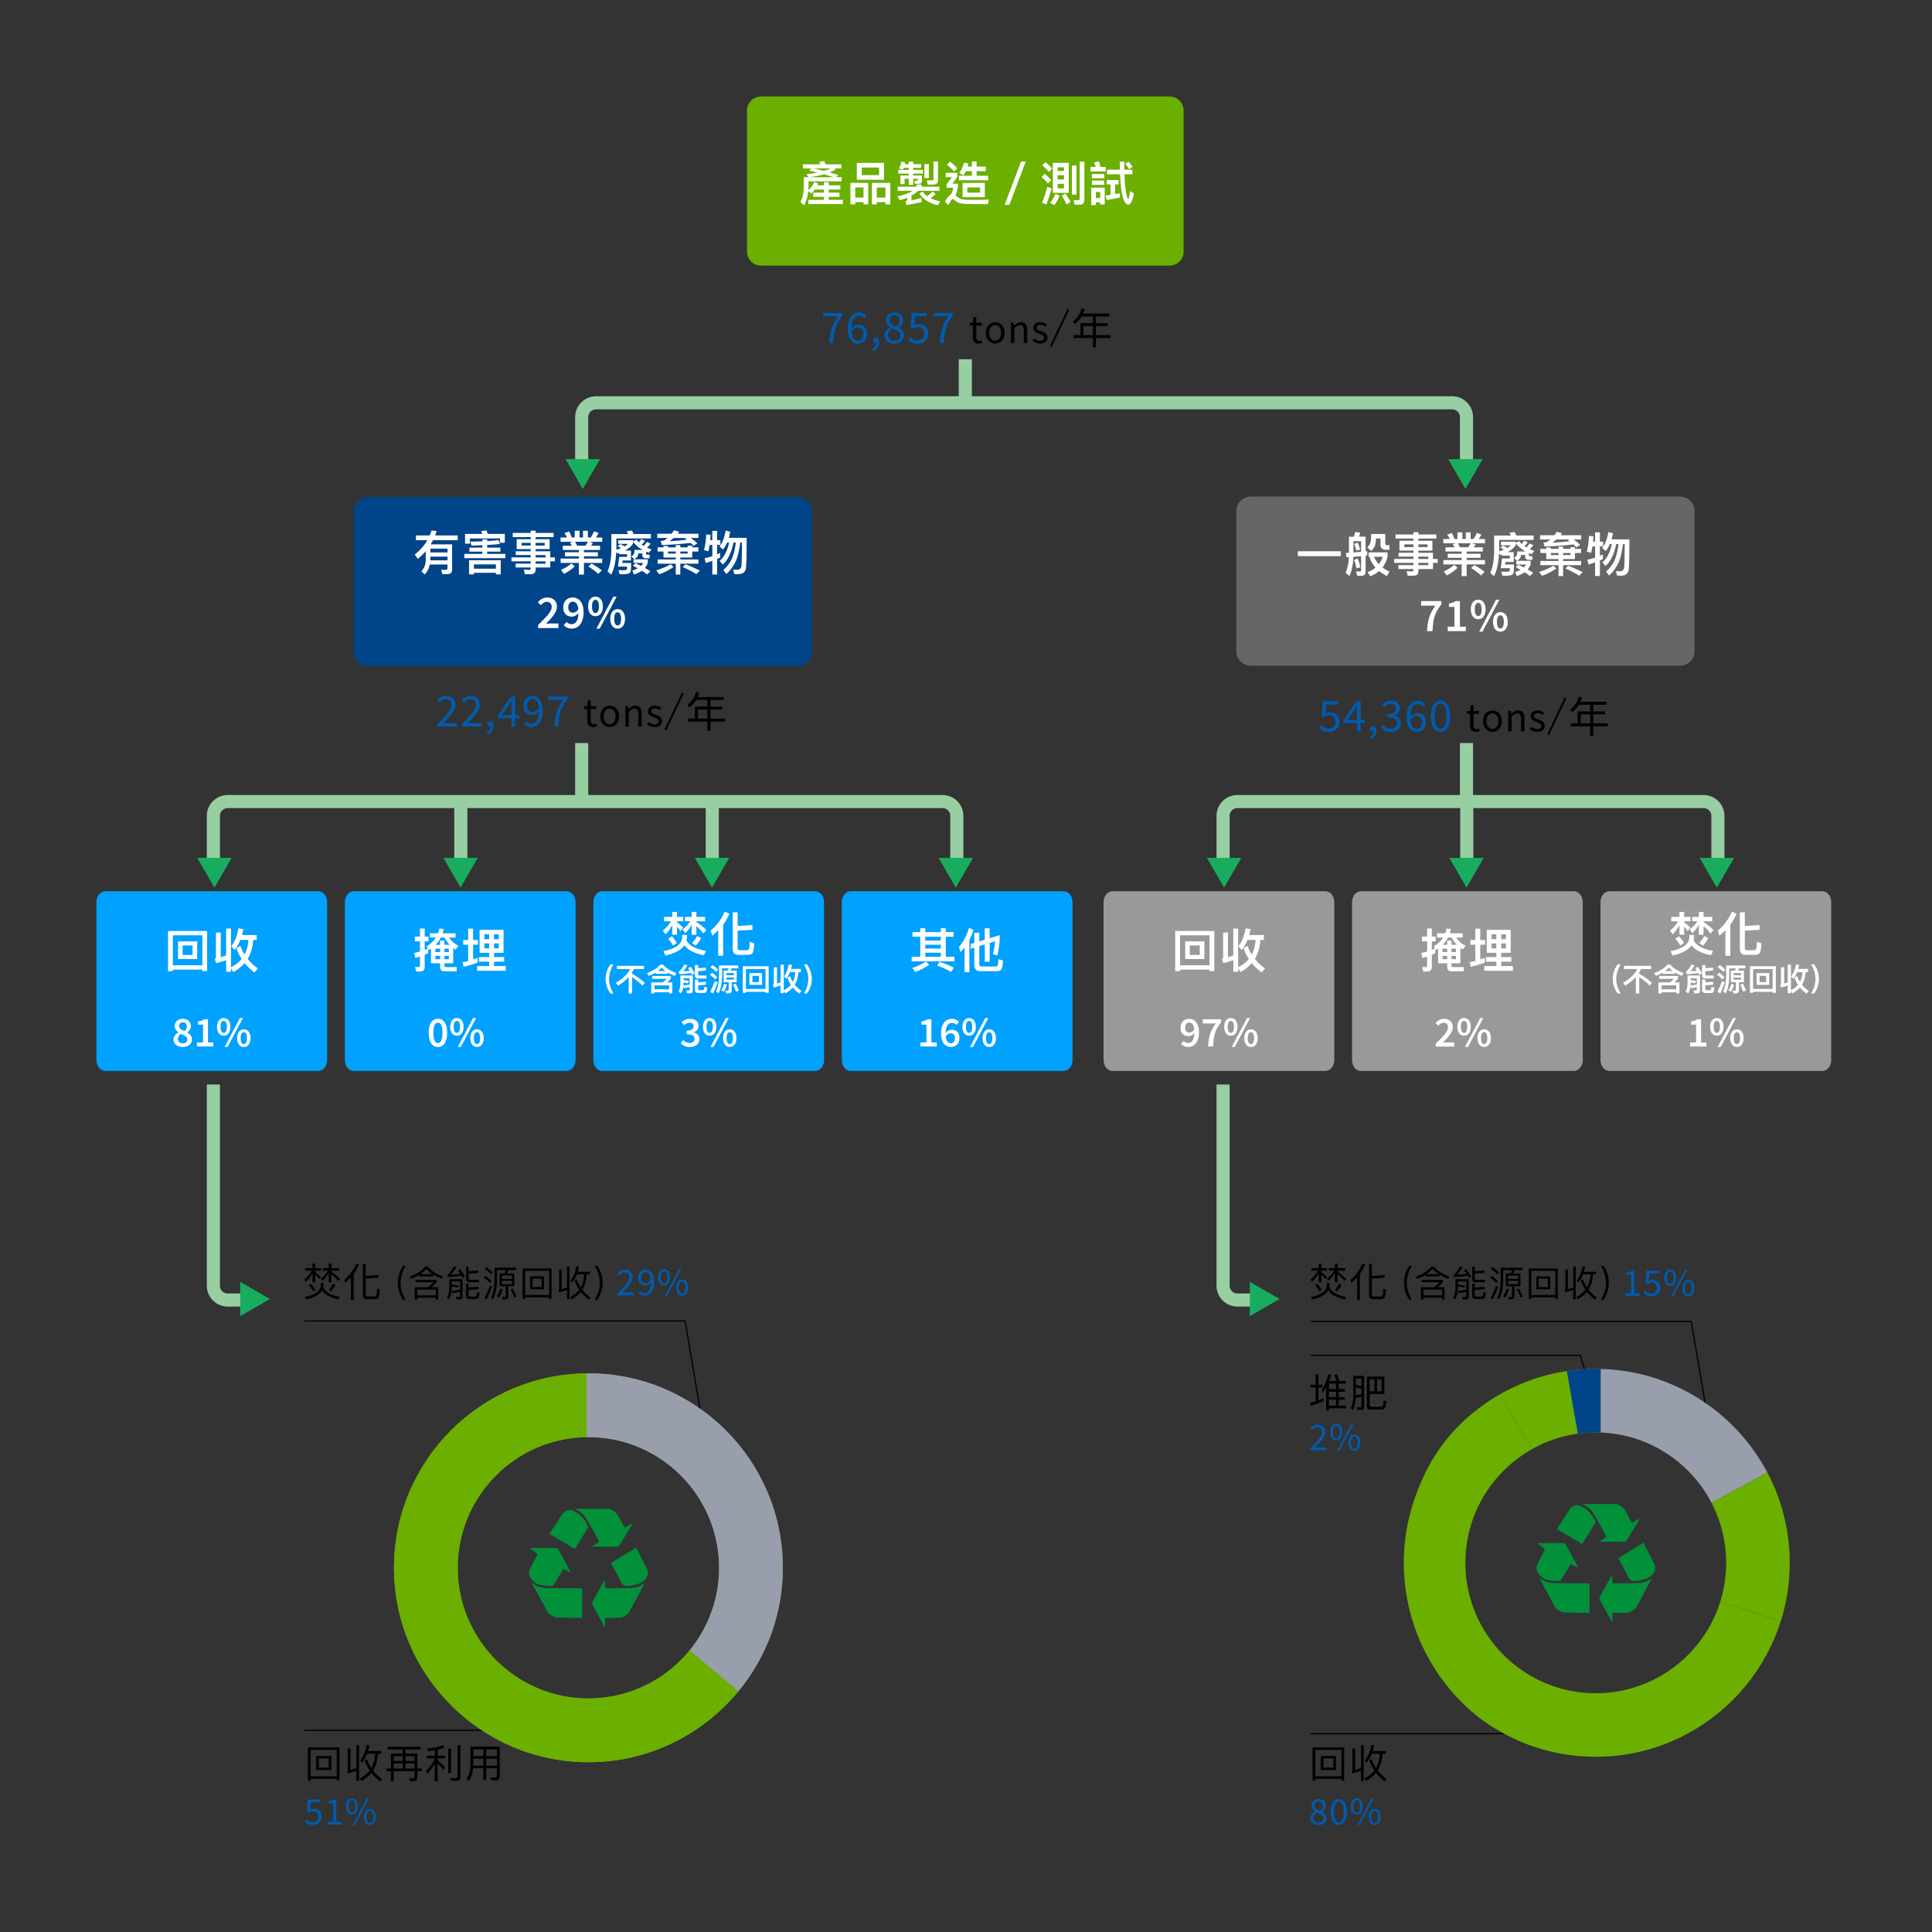 <?xml version="1.0" encoding="UTF-8"?>
<svg id="_圖層_1" data-name="圖層 1" xmlns="http://www.w3.org/2000/svg" width="588" height="588" xmlns:xlink="http://www.w3.org/1999/xlink" viewBox="0 0 588 588">
  <rect x="0" y="0" width="588" height="588" fill="#333333" stroke="none"/>
  <defs>
    <clipPath id="clippath">
      <path d="M139.3,477.15c0-21.93,17.85-39.78,39.78-39.78s39.78,17.84,39.78,39.78-17.84,39.78-39.78,39.78-39.78-17.85-39.78-39.78m-19.39,0c0,32.63,26.54,59.17,59.17,59.17s59.17-26.54,59.17-59.17-26.54-59.17-59.17-59.17-59.17,26.54-59.17,59.17" style="fill: none;"/>
    </clipPath>
    <clipPath id="clippath-1">
      <path d="M445.98,475.65c0-21.89,17.8-39.69,39.69-39.69s39.69,17.8,39.69,39.69-17.8,39.69-39.69,39.69-39.69-17.8-39.69-39.69m-19.34,0c0,32.55,26.48,59.03,59.03,59.03s59.03-26.48,59.03-59.03-26.48-59.03-59.03-59.03-59.03,26.48-59.03,59.03" style="fill: none;"/>
    </clipPath>
  </defs>
  <g>
    <g>
      <path d="M92.78,554.41l.49-.64c.46,.45,1.03,.87,1.93,.87s1.67-.68,1.67-1.74-.64-1.68-1.62-1.68c-.53,0-.86,.16-1.31,.46l-.52-.33,.25-3.68h3.83v.85h-2.96l-.2,2.27c.35-.2,.7-.32,1.17-.32,1.3,0,2.37,.74,2.37,2.4s-1.25,2.59-2.58,2.59c-1.23,0-1.98-.52-2.52-1.05Z" style="fill: #005bac;"/>
      <path d="M99.63,554.49h1.75v-5.63h-1.39v-.63c.7-.12,1.2-.31,1.63-.56h.75v6.83h1.58v.82h-4.32v-.82Z" style="fill: #005bac;"/>
      <path d="M105.31,549.77c0-1.57,.71-2.47,1.79-2.47s1.79,.9,1.79,2.47-.71,2.49-1.79,2.49-1.79-.9-1.79-2.49Zm2.83,0c0-1.25-.42-1.86-1.04-1.86s-1.04,.61-1.04,1.86,.42,1.88,1.04,1.88,1.04-.63,1.04-1.88Zm3.53-2.47h.67l-4.34,8.16h-.67l4.34-8.16Zm-.87,5.66c0-1.57,.71-2.47,1.79-2.47s1.79,.9,1.79,2.47-.71,2.49-1.79,2.49-1.79-.9-1.79-2.49Zm2.83,0c0-1.25-.42-1.86-1.04-1.86s-1.04,.61-1.04,1.86,.42,1.88,1.04,1.88,1.04-.63,1.04-1.88Z" style="fill: #005bac;"/>
    </g>
    <g>
      <path d="M187.97,393.64c2.3-2.29,3.6-3.67,3.6-4.91,0-.87-.47-1.49-1.45-1.49-.64,0-1.19,.4-1.63,.92l-.57-.56c.64-.7,1.33-1.16,2.32-1.16,1.41,0,2.3,.89,2.3,2.25,0,1.44-1.32,2.86-3.12,4.76,.41-.03,.89-.07,1.29-.07h2.21v.85h-4.94v-.58Z" style="fill: #005bac;"/>
      <path d="M194.32,393.56l.55-.62c.31,.37,.78,.6,1.26,.6,1.1,0,2.02-.87,2.02-3.44,0-1.88-.61-2.9-1.71-2.9-.75,0-1.33,.67-1.33,1.68s.47,1.62,1.42,1.62c.5,0,1.12-.3,1.64-1.08l.04,.78c-.48,.64-1.2,1.04-1.84,1.04-1.33,0-2.18-.79-2.18-2.37,0-1.46,1.03-2.46,2.26-2.46,1.51,0,2.64,1.22,2.64,3.68,0,3.08-1.39,4.26-2.91,4.26-.82,0-1.42-.35-1.84-.81Z" style="fill: #005bac;"/>
      <path d="M200.32,388.68c0-1.57,.71-2.47,1.79-2.47s1.79,.9,1.79,2.47-.71,2.5-1.79,2.5-1.79-.91-1.79-2.5Zm2.83,0c0-1.25-.42-1.86-1.04-1.86s-1.04,.61-1.04,1.86,.42,1.88,1.04,1.88,1.04-.63,1.04-1.88Zm3.53-2.47h.67l-4.34,8.16h-.67l4.34-8.16Zm-.87,5.67c0-1.57,.71-2.47,1.79-2.47s1.79,.9,1.79,2.47-.71,2.49-1.79,2.49-1.79-.91-1.79-2.49Zm2.83,0c0-1.25-.42-1.86-1.04-1.86s-1.04,.61-1.04,1.86,.42,1.88,1.04,1.88,1.04-.63,1.04-1.88Z" style="fill: #005bac;"/>
    </g>
    <g>
      <path d="M95.12,385.95v-1.39h.84v1.39h1.71v.78h-1.71v.43c.55,.43,1.1,.92,1.68,1.47l-.44,.66c-.48-.58-.9-1.04-1.24-1.39v2.36h-.84v-2.78c-.58,1.04-1.26,1.92-2.03,2.62l-.46-.66c.95-.76,1.7-1.66,2.28-2.71h-2.02v-.78h2.22Zm3.25,5.82c.65,1.46,2.31,2.44,5.03,2.93l-.34,.77c-2.66-.55-4.33-1.49-5.01-2.8-.74,1.32-2.39,2.27-4.93,2.85l-.35-.77c2.61-.54,4.19-1.47,4.7-2.79,.12-.37,.18-.88,.19-1.52h.84c0,.49-.05,.94-.13,1.34Zm-2.35,.74l-.67,.47c-.32-.54-.76-1.14-1.31-1.81l.66-.42c.58,.67,1.01,1.26,1.32,1.76Zm4.02-6.56v-1.39h.84v1.39h2.34v.78h-2.34v.35c1.02,.66,1.9,1.39,2.63,2.2l-.53,.62c-.58-.74-1.27-1.44-2.1-2.07v2.45h-.84v-2.84c-.55,.96-1.21,1.78-1.96,2.42l-.46-.7c.91-.67,1.66-1.49,2.21-2.42h-1.62v-.78h1.82Zm2.05,5.09c-.4,.77-.86,1.43-1.39,1.98l-.65-.46c.52-.53,.96-1.15,1.32-1.87l.72,.35Z"/>
      <path d="M109.24,384.89c-.41,1-.94,1.93-1.58,2.81v7.92h-.86v-6.85c-.53,.58-1.12,1.14-1.74,1.67l-.28-.9c1.68-1.46,2.89-3.13,3.66-5.01l.8,.37Zm5.97,4.01l-3.91,.22v4.89c0,.37,.18,.56,.56,.56h2c.3,0,.53-.11,.67-.3,.13-.19,.22-.89,.26-2.07l.8,.26c-.08,1.38-.23,2.22-.43,2.51-.22,.29-.61,.43-1.16,.43h-2.35c-.82,0-1.22-.43-1.22-1.27v-9.47h.86v3.64l3.91-.23v.83Z"/>
      <path d="M123.45,385.29c-.45,.73-.8,1.49-1.04,2.28-.33,.97-.48,1.92-.48,2.86s.15,1.89,.48,2.86c.24,.78,.59,1.54,1.04,2.28h-.77c-.48-.71-.86-1.47-1.13-2.27-.33-.95-.48-1.9-.48-2.86s.15-1.94,.48-2.88c.27-.8,.65-1.56,1.13-2.27h.77Z"/>
      <path d="M130.13,385.46c.92,1.18,2.52,2.21,4.77,3.09l-.43,.67c-.97-.38-1.83-.8-2.55-1.25v.52h-4.31v-.48c-.77,.48-1.62,.89-2.52,1.24l-.43-.67c2.09-.79,3.69-1.84,4.81-3.11h.66Zm3.27,10.03h-.77v-.52h-5.64v.52h-.77v-3.73h4.06c.57-.42,1.12-.94,1.66-1.53h-5.48v-.7h6.45v.63c-.45,.58-.96,1.12-1.52,1.61h2.01v3.73Zm-.77-1.25v-1.74h-5.64v1.74h5.64Zm-1-6.46c-.74-.48-1.34-1.01-1.83-1.58-.56,.59-1.18,1.12-1.86,1.58h3.69Z"/>
      <path d="M139.44,391.88c-.38-.09-.77-.15-1.14-.22-.26-.04-.54-.09-.8-.11v.51c-.02,1.42-.32,2.57-.9,3.45l-.61-.55c.48-.75,.73-1.7,.75-2.84v-2.8h4.05v5.37c0,.51-.29,.76-.86,.76h-1l-.2-.74c.35,.02,.67,.04,.97,.04,.22,0,.33-.11,.33-.33v-1.25c-.74,.15-1.52,.3-2.33,.41l-.18-.68c.87-.09,1.71-.21,2.51-.38v-2.51h-2.53v.94c.47,.04,.86,.1,1.14,.15,.26,.04,.62,.1,1.06,.19l-.25,.59Zm2.07-3.34l-.63,.44c-.12-.24-.25-.47-.4-.71-1.17,.18-2.55,.32-4.18,.41l-.22-.66c.14-.04,.26-.12,.36-.21,.68-.71,1.24-1.51,1.68-2.4l.76,.23c-.51,.99-1.06,1.76-1.67,2.33,.9-.05,1.88-.15,2.92-.29-.22-.35-.46-.71-.73-1.07l.62-.38c.65,.88,1.14,1.65,1.49,2.31Zm1.29,6.79c-.64,0-.96-.31-.96-.9v-3.75h.78v1.17l2.98-.2v.74l-2.98,.2v1.68c0,.23,.13,.35,.4,.35h1.53c.22,0,.37-.05,.46-.15,.12-.15,.2-.56,.24-1.23l.71,.22c-.07,.89-.21,1.43-.42,1.63-.18,.16-.46,.25-.86,.25h-1.89Zm-.17-9.8v1.35l2.92-.2v.73l-2.92,.2v1.49c0,.26,.13,.41,.41,.41h2.71v.73h-2.92c-.66,0-.98-.32-.98-.95v-3.75h.78Z"/>
      <path d="M149.65,389.94l-.54,.54c-.44-.52-1.04-1.07-1.84-1.65l.54-.52c.73,.55,1.34,1.09,1.84,1.63Zm.12,1.61c-.48,1.39-1.03,2.69-1.64,3.91l-.74-.33c.66-1.25,1.22-2.53,1.69-3.84l.68,.26Zm.22-4.25l-.54,.54c-.48-.53-1.14-1.1-1.98-1.71l.54-.52c.78,.57,1.44,1.13,1.98,1.68Zm3.61,.29c.13-.34,.23-.68,.31-1.04h-2.65v3.2c-.04,2.38-.46,4.29-1.25,5.72l-.59-.53c.68-1.24,1.04-2.97,1.08-5.19v-3.92h6.6v.71h-2.43c-.08,.36-.18,.71-.3,1.04h2.15v3.86h-1.83v3.11c0,.59-.3,.89-.87,.89h-.92l-.17-.71c.29,.03,.56,.05,.83,.05,.24,0,.37-.14,.37-.42v-2.93h-1.88v-3.86h1.56Zm-.58,4.8c-.29,.97-.68,1.81-1.19,2.53l-.64-.4c.52-.69,.89-1.45,1.12-2.29l.7,.15Zm2.78-3.16v-1.01h-3.06v1.01h3.06Zm0,.59h-3.06v.99h3.06v-.99Zm1.43,4.79l-.67,.3c-.35-.95-.75-1.77-1.17-2.5l.66-.23c.45,.76,.85,1.57,1.18,2.43Z"/>
      <path d="M167.88,395.31h-.77v-.47h-7.28v.47h-.77v-9.25h8.82v9.25Zm-.77-1.18v-7.37h-7.28v7.37h7.28Zm-1.51-5.67v3.92h-4.25v-3.92h4.25Zm-.75,.68h-2.76v2.56h2.76v-2.56Z"/>
      <path d="M169.94,392.64c.15-.07,.24-.15,.24-.28v-5.97h.77v5.98c.55-.17,1.09-.35,1.62-.56v-6.36h.78v9.97h-.78v-2.84c-.77,.26-1.56,.51-2.39,.73l-.24-.67Zm4.19-2.29l-.5-.61c.88-1.09,1.49-2.55,1.79-4.38l.79,.13c-.11,.56-.23,1.09-.37,1.57h3.64v.78h-.91c-.08,1.81-.53,3.37-1.34,4.66,.68,.9,1.52,1.7,2.49,2.4l-.53,.63c-.96-.7-1.77-1.48-2.44-2.35-.73,.9-1.66,1.66-2.78,2.27l-.45-.71c1.16-.57,2.07-1.31,2.75-2.2-.58-.87-1.04-1.8-1.39-2.82l.65-.36c.31,.88,.71,1.71,1.21,2.46,.66-1.13,1.01-2.45,1.08-3.97h-2.23c-.38,.99-.87,1.83-1.45,2.5Z"/>
      <path d="M181.81,385.29c.47,.71,.85,1.46,1.13,2.27,.32,.95,.48,1.9,.48,2.88s-.17,1.91-.48,2.86c-.29,.79-.66,1.55-1.13,2.27h-.77c.44-.74,.79-1.5,1.04-2.28,.32-.97,.48-1.92,.48-2.86s-.17-1.89-.48-2.86c-.25-.79-.6-1.55-1.04-2.28h.77Z"/>
    </g>
    <g>
      <path d="M103.33,541.89h-.84v-.52h-7.94v.52h-.84v-10.09h9.62v10.09Zm-.84-1.28v-8.04h-7.94v8.04h7.94Zm-1.64-6.18v4.27h-4.63v-4.27h4.63Zm-.82,.74h-3.01v2.79h3.01v-2.79Z"/>
      <path d="M105.59,538.98c.17-.07,.26-.17,.26-.3v-6.51h.84v6.53c.6-.18,1.19-.38,1.76-.61v-6.93h.85v10.87h-.85v-3.09c-.84,.29-1.7,.55-2.6,.79l-.26-.73Zm4.57-2.49l-.54-.66c.96-1.19,1.62-2.78,1.96-4.77l.86,.14c-.12,.61-.25,1.19-.41,1.71h3.97v.85h-1c-.08,1.98-.58,3.67-1.46,5.08,.74,.98,1.65,1.85,2.71,2.62l-.58,.68c-1.04-.77-1.93-1.62-2.66-2.57-.79,.98-1.81,1.81-3.03,2.47l-.49-.78c1.26-.62,2.25-1.43,3-2.4-.64-.95-1.14-1.97-1.51-3.07l.71-.4c.34,.96,.78,1.86,1.32,2.69,.72-1.23,1.1-2.67,1.18-4.33h-2.44c-.42,1.08-.95,1.99-1.58,2.72Z"/>
      <path d="M128.05,531.64v.81h-4.62v1.24h3.59v4.54h1.38v.82h-1.38v1.78c0,.81-.37,1.22-1.09,1.22h-1.18l-.23-.84,1.13,.04c.35,0,.53-.2,.53-.61v-1.58h-6.36v3.03h-.84v-3.03h-1.38v-.82h1.38v-4.54h3.59v-1.24h-4.61v-.81h10.09Zm-5.48,4.3v-1.46h-2.75v1.46h2.75Zm0,2.29v-1.52h-2.75v1.52h2.75Zm.86-2.29h2.75v-1.46h-2.75v1.46Zm2.75,2.29v-1.52h-2.75v1.52h2.75Z"/>
      <path d="M132.33,534.33v-1.63c-.68,.12-1.38,.22-2.09,.26l-.26-.8c1.96-.16,3.59-.49,4.89-1.02l.42,.73c-.67,.26-1.37,.48-2.09,.65v1.81h2.22v.83h-2.22v.55c.74,.65,1.51,1.38,2.3,2.21l-.52,.77c-.7-.89-1.29-1.58-1.79-2.09v5.49h-.88v-5.38c-.58,1.16-1.33,2.22-2.27,3.17l-.38-.99c1.24-1.08,2.12-2.32,2.65-3.7v-.02h-2.39v-.83h2.39Zm4.95-2.11v7.41h-.86v-7.41h.86Zm-.05,9.76l-.18-.84c.58,.02,1.13,.05,1.66,.05,.35,0,.53-.21,.53-.59v-9.47h.88v9.69c0,.77-.37,1.16-1.12,1.16h-1.76Z"/>
      <path d="M142.65,541.98l-.66-.59c.77-1.07,1.16-2.42,1.19-4.07v-5.76h8.94v8.98c0,.84-.42,1.26-1.26,1.26h-1.38l-.23-.85c.48,.02,.92,.05,1.33,.05,.43,0,.66-.25,.66-.76v-2.09h-3.26v3.52h-.89v-3.52h-3.09c-.13,1.54-.58,2.81-1.34,3.81Zm1.39-9.57v2.06h3.05v-2.06h-3.05Zm0,4.96h3.05v-2.1h-3.05v2.1Zm7.2-4.96h-3.26v2.06h3.26v-2.06Zm0,2.87h-3.26v2.1h3.26v-2.1Z"/>
    </g>
    <polyline points="92.65 402.04 208.5 402.04 213.67 432.51" style="fill: none; stroke: #000; stroke-miterlimit: 10; stroke-width: .35px;"/>
    <line x1="163.85" y1="526.62" x2="92.65" y2="526.62" style="fill: none; stroke: #000; stroke-miterlimit: 10; stroke-width: .35px;"/>
    <g>
      <path d="M185.44,459.22c.24,.1,.47,.2,.71,.31,.92,.43,1.64,1.07,2.11,1.99,.58,1.12,1.2,2.22,1.84,3.38,.8-.41,1.55-.79,2.41-1.23-.12,.25-.19,.4-.27,.54-1.23,2.03-2.45,4.07-3.7,6.09-.12,.19-.38,.4-.58,.4-2.51,.03-5.03,.02-7.54,.02-.02-.06-.04-.12-.06-.17,.54-.35,1.07-.71,1.63-1.04,.3-.18,.37-.35,.19-.68-1.16-2.07-2.27-4.17-3.45-6.23-.81-1.4-1.91-2.54-3.44-3.19-.09-.04-.15-.13-.23-.19h10.39Z" style="fill: #00913a;"/>
      <path d="M197.16,479.4c-1.1,2.54-3.4,2.91-5.75,3.25-1.22,.17-1.96-.14-2.51-1.36-.86-1.9-1.95-3.69-2.98-5.58,2.55-1.56,5.08-3.11,7.69-4.69,1.2,2.34,2.38,4.64,3.56,6.94v1.45Z" style="fill: #00913a;"/>
      <path d="M184.06,480.89c.05,.72,.09,1.4,.13,2.07,.01,.28,.09,.45,.42,.45,2.53-.03,5.07-.01,7.6-.11,1.47-.05,2.82-.59,4.02-1.52-.76,1.43-1.52,2.86-2.28,4.29-.73,1.37-1.47,2.73-2.2,4.09-.8,1.5-2.08,2.19-3.73,2.23-1.25,.03-2.49,0-3.86,0v2.64c-.06,.01-.12,.02-.18,.04-.28-.5-.56-.99-.83-1.49-.96-1.75-1.92-3.49-2.85-5.25-.11-.2-.12-.56-.01-.76,1.19-2.2,2.4-4.37,3.62-6.55,.02-.04,.08-.07,.16-.14" style="fill: #00913a;"/>
      <path d="M177.18,483.44v8.89s-.1,.08-.15,.08c-2.43-.03-4.86-.02-7.29-.12-.64-.03-1.31-.27-1.88-.59-.5-.28-.99-.73-1.27-1.22-1.6-2.85-3.14-5.74-4.7-8.63,.06-.02,.11-.05,.12-.04,1.4,1.18,3.03,1.54,4.83,1.53,3.3-.03,6.6,.03,9.9,.06,.14,0,.27,.02,.44,.03" style="fill: #00913a;"/>
      <path d="M161.52,471.12c.91,0,1.83,0,2.74,0,1.67,0,3.34-.03,5.01-.02,.21,0,.51,.16,.6,.33,1.26,2.29,2.5,4.6,3.74,6.9,.03,.07,.05,.14,.12,.33-.8-.42-1.5-.79-2.24-1.18-.57,.92-1.1,1.79-1.64,2.66-.45,.74-.88,1.49-1.36,2.21-.12,.18-.4,.38-.6,.37-1.12-.07-2.25-.11-3.35-.32-1.38-.25-2.39-1.11-3.1-2.31-.52-.87-.58-1.78-.09-2.7,.68-1.3,1.34-2.61,2.04-3.9,.2-.37,.19-.58-.17-.84-.6-.42-1.16-.9-1.74-1.36,.01-.06,.03-.12,.04-.18" style="fill: #00913a;"/>
      <path d="M174.9,471.4c-2.54-1.5-5.09-3.02-7.69-4.56,.72-1.1,1.4-2.16,2.09-3.22,.59-.91,1.18-1.82,1.77-2.73,.68-1.05,1.91-1.59,3.08-1.19,.78,.27,1.53,.71,2.18,1.23,1.14,.92,1.94,2.14,2.58,3.45,.08,.16,.09,.45,0,.6-1.28,2.12-2.58,4.22-3.87,6.32-.02,.03-.06,.05-.13,.1" style="fill: #00913a;"/>
    </g>
    <g style="clip-path: url(#clippath);">
      <path d="M179.09,476.85l-10.43-59.14c3.33-.59,7.05-.91,10.43-.91v60.05Z" style="fill: #6baf00;"/>
      <path d="M179.09,476.85l-6.28,59.73c-32.99-3.47-56.92-33.02-53.45-66,2.84-27.05,22.51-48.14,49.3-52.86l10.43,59.14Z" style="fill: #6baf00;"/>
      <path d="M238.67,469.29c-3.72-29.6-28.98-52.49-59.58-52.49v60.05l59.58-7.57Z" style="fill: #989eac;"/>
      <path d="M238.67,469.29c.31,2.48,.47,5,.47,7.57,0,15.1-5.57,28.9-14.77,39.45-.01,.01-.02,.03-.04,.04-11.01,12.6-27.2,20.56-45.25,20.56-2.55,0-3.74-.06-6.28-.33l6.28-59.73,59.58-7.57Z" style="fill: #6baf00;"/>
      <g>
        <path d="M178.47,475.92l48.89,41.02c-22.66,27-62.91,30.52-89.91,7.87-27-22.66-30.52-62.91-7.87-89.91,12.46-14.85,29.5-22.8,48.89-22.8v63.82Z" style="fill: #6baf00;"/>
        <path d="M178.47,475.92v-63.82c35.25,0,63.82,28.57,63.82,63.82,0,15.86-4.74,28.87-14.93,41.02l-48.89-41.02Z" style="fill: #989eac;"/>
      </g>
    </g>
  </g>
  <g>
    <g>
      <line x1="467.9" y1="527.64" x2="398.88" y2="527.64" style="fill: none; stroke: #000; stroke-miterlimit: 10; stroke-width: .35px;"/>
      <g>
        <path d="M398.78,553.36c0-.99,.72-1.67,1.44-2.06v-.05c-.57-.4-1.07-.96-1.07-1.77,0-1.18,.93-1.96,2.16-1.96,1.34,0,2.16,.85,2.16,2.04,0,.8-.58,1.49-1.05,1.84v.05c.68,.4,1.33,.94,1.33,1.96,0,1.15-.99,2.04-2.46,2.04s-2.51-.88-2.51-2.1Zm4.03,.03c0-.99-.97-1.34-2.07-1.79-.61,.4-1.07,.97-1.07,1.67,0,.84,.7,1.46,1.64,1.46s1.5-.55,1.5-1.34Zm-.18-3.78c0-.75-.48-1.36-1.33-1.36-.71,0-1.24,.49-1.24,1.23,0,.91,.85,1.3,1.76,1.66,.52-.46,.81-.97,.81-1.54Z" style="fill: #005bac;"/>
        <path d="M405.02,551.46c0-2.56,.92-3.94,2.45-3.94s2.45,1.38,2.45,3.94-.92,4-2.45,4-2.45-1.43-2.45-4Zm3.95,0c0-2.24-.6-3.14-1.49-3.14s-1.49,.9-1.49,3.14,.6,3.2,1.49,3.2,1.49-.96,1.49-3.2Z" style="fill: #005bac;"/>
        <path d="M411.11,549.77c0-1.57,.71-2.47,1.79-2.47s1.79,.9,1.79,2.47-.71,2.5-1.79,2.5-1.79-.91-1.79-2.5Zm2.83,0c0-1.25-.42-1.86-1.04-1.86s-1.04,.61-1.04,1.86,.42,1.88,1.04,1.88,1.04-.63,1.04-1.88Zm3.53-2.47h.67l-4.34,8.16h-.67l4.34-8.16Zm-.87,5.67c0-1.57,.71-2.47,1.79-2.47s1.79,.9,1.79,2.47-.71,2.49-1.79,2.49-1.79-.91-1.79-2.49Zm2.83,0c0-1.25-.42-1.86-1.04-1.86s-1.04,.61-1.04,1.86,.42,1.88,1.04,1.88,1.04-.63,1.04-1.88Z" style="fill: #005bac;"/>
      </g>
      <g>
        <path d="M409.09,541.89h-.84v-.52h-7.94v.52h-.84v-10.09h9.62v10.09Zm-.84-1.28v-8.04h-7.94v8.04h7.94Zm-1.64-6.18v4.27h-4.63v-4.27h4.63Zm-.82,.74h-3.01v2.79h3.01v-2.79Z"/>
        <path d="M411.35,538.98c.17-.07,.26-.17,.26-.3v-6.51h.84v6.52c.6-.18,1.19-.38,1.76-.61v-6.93h.85v10.87h-.85v-3.09c-.84,.29-1.7,.55-2.6,.79l-.26-.73Zm4.57-2.49l-.54-.66c.96-1.19,1.62-2.78,1.96-4.77l.86,.14c-.12,.61-.25,1.19-.41,1.71h3.97v.85h-1c-.08,1.98-.58,3.67-1.46,5.08,.74,.98,1.65,1.85,2.71,2.61l-.58,.68c-1.04-.77-1.93-1.62-2.66-2.57-.79,.98-1.81,1.81-3.03,2.47l-.49-.78c1.26-.62,2.25-1.43,3-2.4-.64-.95-1.14-1.97-1.51-3.07l.71-.4c.34,.96,.78,1.86,1.32,2.69,.72-1.24,1.1-2.67,1.18-4.33h-2.44c-.42,1.08-.95,1.99-1.58,2.72Z"/>
      </g>
    </g>
    <polyline points="398.88 402.17 514.73 402.17 519.9 432.64" style="fill: none; stroke: #000; stroke-miterlimit: 10; stroke-width: .35px;"/>
    <g>
      <path d="M494.67,393.57h1.75v-5.63h-1.39v-.63c.7-.12,1.2-.31,1.63-.56h.75v6.83h1.58v.82h-4.32v-.82Z" style="fill: #005bac;"/>
      <path d="M500.22,393.48l.49-.64c.46,.45,1.03,.87,1.93,.87s1.67-.68,1.67-1.74-.64-1.68-1.62-1.68c-.53,0-.86,.16-1.31,.47l-.52-.33,.25-3.68h3.83v.85h-2.96l-.2,2.27c.35-.19,.7-.32,1.17-.32,1.3,0,2.37,.74,2.37,2.4s-1.25,2.59-2.58,2.59c-1.23,0-1.98-.52-2.52-1.05Z" style="fill: #005bac;"/>
      <path d="M506.55,388.84c0-1.57,.71-2.47,1.79-2.47s1.79,.9,1.79,2.47-.71,2.5-1.79,2.5-1.79-.91-1.79-2.5Zm2.83,0c0-1.25-.42-1.86-1.04-1.86s-1.04,.61-1.04,1.86,.42,1.88,1.04,1.88,1.04-.63,1.04-1.88Zm3.53-2.47h.67l-4.34,8.16h-.67l4.34-8.16Zm-.87,5.67c0-1.57,.71-2.47,1.79-2.47s1.79,.9,1.79,2.47-.71,2.49-1.79,2.49-1.79-.91-1.79-2.49Zm2.83,0c0-1.25-.42-1.86-1.04-1.86s-1.04,.61-1.04,1.86,.42,1.88,1.04,1.88,1.04-.63,1.04-1.88Z" style="fill: #005bac;"/>
    </g>
    <g>
      <path d="M401.35,385.95v-1.39h.84v1.39h1.71v.78h-1.71v.43c.55,.43,1.1,.92,1.68,1.47l-.44,.66c-.48-.58-.9-1.04-1.24-1.39v2.36h-.84v-2.78c-.58,1.04-1.26,1.92-2.03,2.62l-.46-.66c.95-.76,1.7-1.66,2.28-2.71h-2.02v-.78h2.22Zm3.25,5.82c.65,1.46,2.31,2.43,5.03,2.93l-.34,.77c-2.66-.55-4.33-1.49-5.01-2.81-.74,1.32-2.39,2.27-4.93,2.85l-.35-.77c2.61-.54,4.19-1.47,4.7-2.79,.12-.37,.18-.88,.19-1.52h.84c0,.49-.05,.94-.13,1.34Zm-2.35,.74l-.67,.47c-.32-.54-.76-1.14-1.31-1.81l.66-.42c.58,.67,1.01,1.26,1.32,1.76Zm4.02-6.56v-1.39h.84v1.39h2.34v.78h-2.34v.35c1.02,.66,1.9,1.39,2.63,2.19l-.53,.62c-.58-.74-1.27-1.44-2.1-2.08v2.45h-.84v-2.84c-.55,.96-1.21,1.77-1.96,2.42l-.46-.7c.91-.67,1.66-1.49,2.21-2.42h-1.62v-.78h1.82Zm2.05,5.09c-.4,.77-.86,1.43-1.39,1.98l-.65-.46c.52-.53,.96-1.15,1.32-1.87l.72,.35Z"/>
      <path d="M415.47,384.89c-.41,1-.94,1.93-1.58,2.81v7.92h-.86v-6.85c-.53,.58-1.12,1.14-1.74,1.67l-.28-.9c1.68-1.46,2.89-3.13,3.66-5.01l.8,.37Zm5.97,4.01l-3.91,.22v4.89c0,.37,.18,.56,.56,.56h2c.3,0,.53-.11,.67-.3,.13-.19,.22-.89,.26-2.07l.8,.26c-.08,1.38-.23,2.22-.43,2.51-.22,.29-.61,.43-1.16,.43h-2.35c-.82,0-1.22-.43-1.22-1.27v-9.47h.86v3.65l3.91-.23v.83Z"/>
      <path d="M429.68,385.29c-.45,.73-.8,1.49-1.04,2.28-.33,.97-.48,1.92-.48,2.86s.15,1.89,.48,2.86c.24,.78,.59,1.54,1.04,2.28h-.77c-.48-.71-.86-1.47-1.13-2.27-.33-.95-.48-1.9-.48-2.86s.15-1.94,.48-2.88c.27-.8,.65-1.56,1.13-2.27h.77Z"/>
      <path d="M436.36,385.46c.92,1.18,2.52,2.21,4.77,3.09l-.43,.67c-.97-.38-1.83-.8-2.55-1.25v.52h-4.31v-.48c-.77,.48-1.62,.89-2.52,1.24l-.43-.67c2.09-.79,3.69-1.84,4.81-3.11h.66Zm3.27,10.03h-.77v-.52h-5.64v.52h-.77v-3.73h4.06c.57-.42,1.12-.94,1.66-1.53h-5.48v-.7h6.45v.63c-.45,.58-.96,1.12-1.52,1.61h2.01v3.73Zm-.77-1.25v-1.74h-5.64v1.74h5.64Zm-1-6.46c-.74-.48-1.34-1.01-1.83-1.58-.56,.59-1.18,1.12-1.86,1.58h3.69Z"/>
      <path d="M445.67,391.88c-.38-.09-.77-.15-1.14-.22-.26-.04-.54-.09-.8-.11v.51c-.02,1.42-.32,2.57-.9,3.45l-.61-.55c.48-.75,.73-1.69,.75-2.84v-2.8h4.05v5.37c0,.51-.29,.76-.86,.76h-1l-.2-.74c.35,.02,.67,.04,.97,.04,.22,0,.33-.11,.33-.33v-1.25c-.74,.15-1.52,.3-2.33,.41l-.18-.68c.87-.09,1.71-.21,2.51-.37v-2.51h-2.53v.94c.47,.04,.86,.1,1.14,.15,.26,.04,.62,.1,1.06,.19l-.25,.59Zm2.07-3.34l-.63,.44c-.12-.24-.25-.47-.4-.71-1.17,.18-2.55,.32-4.18,.41l-.22-.66c.14-.04,.26-.12,.36-.21,.68-.7,1.24-1.51,1.68-2.4l.76,.23c-.51,.99-1.06,1.76-1.67,2.33,.9-.05,1.88-.15,2.92-.29-.22-.35-.46-.71-.73-1.07l.62-.38c.65,.88,1.14,1.65,1.49,2.31Zm1.29,6.79c-.64,0-.96-.31-.96-.9v-3.75h.78v1.17l2.98-.2v.74l-2.98,.2v1.68c0,.23,.13,.35,.4,.35h1.53c.22,0,.37-.05,.46-.15,.12-.15,.2-.56,.24-1.23l.71,.22c-.07,.89-.21,1.43-.42,1.63-.18,.17-.46,.25-.86,.25h-1.89Zm-.17-9.8v1.35l2.92-.2v.73l-2.92,.2v1.49c0,.26,.13,.41,.41,.41h2.71v.73h-2.92c-.66,0-.98-.32-.98-.95v-3.75h.78Z"/>
      <path d="M455.88,389.94l-.54,.54c-.44-.52-1.04-1.07-1.84-1.65l.54-.52c.73,.55,1.34,1.09,1.84,1.63Zm.12,1.61c-.48,1.39-1.03,2.68-1.64,3.91l-.74-.33c.66-1.25,1.22-2.53,1.69-3.84l.68,.26Zm.22-4.25l-.54,.54c-.48-.53-1.14-1.1-1.98-1.71l.54-.52c.78,.57,1.44,1.13,1.98,1.68Zm3.61,.29c.13-.34,.23-.68,.31-1.03h-2.65v3.2c-.04,2.38-.46,4.29-1.25,5.72l-.59-.53c.68-1.24,1.04-2.97,1.08-5.19v-3.92h6.6v.71h-2.43c-.08,.36-.18,.7-.3,1.03h2.15v3.86h-1.83v3.11c0,.59-.3,.89-.87,.89h-.92l-.17-.72c.29,.03,.56,.06,.83,.06,.24,0,.37-.14,.37-.42v-2.93h-1.88v-3.86h1.56Zm-.58,4.8c-.29,.97-.68,1.81-1.19,2.53l-.64-.4c.52-.69,.89-1.45,1.12-2.29l.7,.15Zm2.78-3.16v-1.01h-3.06v1.01h3.06Zm0,.59h-3.06v.99h3.06v-.99Zm1.43,4.79l-.67,.3c-.35-.95-.75-1.77-1.17-2.5l.66-.23c.45,.76,.85,1.57,1.18,2.43Z"/>
      <path d="M474.11,395.31h-.77v-.47h-7.28v.47h-.77v-9.25h8.82v9.25Zm-.77-1.18v-7.37h-7.28v7.37h7.28Zm-1.51-5.67v3.92h-4.25v-3.92h4.25Zm-.75,.68h-2.76v2.56h2.76v-2.56Z"/>
      <path d="M476.17,392.64c.15-.07,.24-.15,.24-.28v-5.97h.77v5.98c.55-.17,1.09-.35,1.62-.56v-6.36h.78v9.97h-.78v-2.84c-.77,.26-1.56,.51-2.39,.73l-.24-.67Zm4.19-2.29l-.5-.61c.88-1.09,1.49-2.55,1.79-4.38l.79,.13c-.11,.56-.23,1.09-.37,1.57h3.64v.78h-.91c-.08,1.82-.53,3.37-1.34,4.67,.68,.9,1.52,1.69,2.49,2.4l-.53,.63c-.96-.7-1.77-1.49-2.44-2.35-.73,.9-1.66,1.66-2.78,2.27l-.45-.72c1.16-.57,2.07-1.31,2.75-2.2-.58-.87-1.04-1.8-1.39-2.82l.65-.36c.31,.88,.71,1.71,1.21,2.46,.66-1.13,1.01-2.45,1.08-3.97h-2.23c-.38,.99-.87,1.83-1.45,2.5Z"/>
      <path d="M488.04,385.29c.47,.7,.85,1.46,1.13,2.27,.32,.95,.48,1.9,.48,2.88s-.17,1.91-.48,2.86c-.29,.79-.66,1.55-1.13,2.27h-.77c.44-.74,.79-1.5,1.04-2.28,.32-.97,.48-1.92,.48-2.86s-.17-1.89-.48-2.86c-.25-.79-.6-1.55-1.04-2.28h.77Z"/>
    </g>
    <g>
      <path d="M400.41,421.45v-3.15h.86v3.15h1.2v.83h-1.2v3.95c.53-.2,1.06-.42,1.57-.66v.86c-1.2,.55-2.47,1.01-3.84,1.37l-.22-.88c.55-.12,1.09-.25,1.62-.41v-4.23h-1.54v-.83h1.54Zm4.05,7.84h-.85v-7c-.31,.55-.65,1.07-1.01,1.57l-.3-.95c.94-1.42,1.6-2.96,1.98-4.64l.83,.17c-.16,.65-.35,1.26-.58,1.86h2.23c-.19-.64-.43-1.26-.72-1.86l.83-.23c.29,.72,.52,1.37,.68,1.97l-.32,.12h2.34v.84h-2.13v1.63h1.86v.82h-1.86v1.63h1.86v.8h-1.86v1.78h2.31v.82h-5.29v.68Zm0-8.16v1.63h2.15v-1.63h-2.15Zm0,4.08h2.15v-1.63h-2.15v1.63Zm0,2.58h2.15v-1.78h-2.15v1.78Z"/>
      <path d="M411.75,429.2l-.65-.59c.5-1.08,.77-2.45,.78-4.11v-5.77h3.26v9.49c0,.59-.3,.89-.9,.89h-1.07l-.22-.8c.37,.02,.72,.05,1.03,.05,.24,0,.37-.14,.37-.41v-2.9c-.55,.17-1.13,.31-1.75,.43-.1,1.49-.38,2.73-.86,3.73Zm2.61-9.67h-1.71v1.95c.59,.12,1.16,.26,1.71,.46v-2.41Zm-1.71,5.16c.64-.12,1.21-.25,1.71-.4v-1.59c-.58-.19-1.14-.35-1.71-.47v2.46Zm8.69-.43h-4.47v3.38c0,.34,.18,.52,.54,.52h2.82c.32-.01,.55-.16,.68-.42,.1-.22,.18-.74,.25-1.59l.8,.26c-.07,.82-.17,1.39-.29,1.75-.2,.53-.6,.8-1.2,.83h-3.39c-.71,0-1.06-.35-1.06-1.04v-8.98h5.31v5.3Zm-3.05-.8v-3.69h-1.43v3.69h1.43Zm.8,0h1.4v-3.69h-1.4v3.69Z"/>
    </g>
    <g>
      <path d="M398.76,440.8c2.3-2.29,3.6-3.67,3.6-4.91,0-.87-.47-1.49-1.45-1.49-.64,0-1.19,.41-1.63,.92l-.57-.56c.64-.7,1.33-1.16,2.32-1.16,1.41,0,2.3,.89,2.3,2.25,0,1.44-1.32,2.86-3.12,4.76,.41-.03,.89-.07,1.29-.07h2.21v.85h-4.94v-.58Z" style="fill: #005bac;"/>
      <path d="M404.91,435.84c0-1.57,.71-2.47,1.79-2.47s1.79,.9,1.79,2.47-.71,2.5-1.79,2.5-1.79-.91-1.79-2.5Zm2.83,0c0-1.25-.42-1.86-1.04-1.86s-1.04,.61-1.04,1.86,.42,1.88,1.04,1.88,1.04-.63,1.04-1.88Zm3.53-2.47h.67l-4.34,8.16h-.67l4.34-8.16Zm-.87,5.67c0-1.57,.71-2.47,1.79-2.47s1.79,.9,1.79,2.47-.71,2.49-1.79,2.49-1.79-.91-1.79-2.49Zm2.83,0c0-1.25-.42-1.86-1.04-1.86s-1.04,.61-1.04,1.86,.42,1.88,1.04,1.88,1.04-.63,1.04-1.88Z" style="fill: #005bac;"/>
    </g>
    <polyline points="398.88 412.49 480.93 412.49 485.1 425.98" style="fill: none; stroke: #000; stroke-miterlimit: 10; stroke-width: .35px;"/>
    <g style="clip-path: url(#clippath-1);">
      <path d="M487.17,475.64l-30.86-51.36c9.45-5.68,19.84-8.56,30.86-8.56v59.92Z" style="fill: #6baf00;"/>
      <path d="M487.17,475.78l-10.43-59.14c3.33-.59,7.05-.91,10.43-.91v60.05Z" style="fill: #004489;"/>
      <path d="M487.17,475.64l56.99,18.52c-10.23,31.47-44.03,48.7-75.5,38.47-31.47-10.23-48.7-44.03-38.47-75.5,4.7-14.48,13.08-25,26.13-32.84l30.86,51.36Z" style="fill: #6baf00;"/>
      <path d="M539.86,447.08c-10.15-18.68-29.94-31.36-52.69-31.36v59.92l52.69-28.56Z" style="fill: #989eac;"/>
      <path d="M539.86,447.08c4.61,8.49,7.23,18.22,7.23,28.56,0,6.82-.83,12.03-2.93,18.52l-56.99-18.52,52.69-28.56Z" style="fill: #6baf00;"/>
    </g>
    <g>
      <path d="M492.01,457.76c.24,.1,.47,.2,.7,.31,.92,.43,1.63,1.07,2.11,1.98,.58,1.12,1.2,2.22,1.83,3.37,.8-.41,1.54-.79,2.41-1.23-.12,.25-.19,.4-.27,.54-1.23,2.03-2.45,4.06-3.69,6.07-.12,.19-.38,.4-.58,.4-2.51,.03-5.02,.02-7.53,.02l-.06-.17c.54-.35,1.07-.71,1.62-1.04,.3-.18,.37-.35,.19-.68-1.15-2.07-2.26-4.16-3.45-6.21-.81-1.4-1.91-2.53-3.43-3.18-.09-.04-.15-.13-.23-.19h10.37Z" style="fill: #00913a;"/>
      <path d="M503.71,477.9c-1.09,2.53-3.39,2.91-5.74,3.24-1.22,.17-1.96-.14-2.5-1.36-.85-1.89-1.95-3.68-2.97-5.57,2.55-1.56,5.07-3.1,7.67-4.68,1.2,2.33,2.37,4.63,3.55,6.92v1.45Z" style="fill: #00913a;"/>
      <path d="M490.63,479.38c.05,.72,.09,1.39,.13,2.07,.01,.28,.09,.45,.41,.45,2.53-.03,5.06-.01,7.59-.11,1.47-.05,2.81-.59,4.01-1.52-.76,1.43-1.51,2.86-2.27,4.28-.73,1.36-1.46,2.72-2.19,4.08-.79,1.49-2.08,2.18-3.73,2.23-1.24,.03-2.49,0-3.85,0v2.63c-.06,.01-.12,.02-.18,.04-.28-.49-.55-.99-.83-1.48-.95-1.74-1.92-3.48-2.84-5.24-.11-.2-.12-.56-.01-.76,1.18-2.19,2.4-4.36,3.61-6.54,.03-.04,.08-.07,.16-.14" style="fill: #00913a;"/>
      <path d="M483.77,481.93v8.87s-.1,.08-.15,.08c-2.43-.03-4.85-.02-7.28-.12-.64-.03-1.31-.27-1.87-.59-.5-.28-.99-.72-1.26-1.22-1.6-2.85-3.13-5.73-4.69-8.61,.06-.02,.11-.05,.12-.03,1.4,1.18,3.02,1.54,4.82,1.52,3.29-.02,6.58,.03,9.87,.06,.14,0,.27,.02,.44,.03" style="fill: #00913a;"/>
      <path d="M468.14,469.64c.91,0,1.82,0,2.73,0,1.67,0,3.33-.03,5-.02,.21,0,.5,.16,.6,.33,1.26,2.28,2.49,4.58,3.73,6.88,.03,.06,.05,.14,.12,.33-.8-.42-1.5-.78-2.24-1.17-.56,.91-1.1,1.78-1.63,2.65-.45,.74-.88,1.49-1.36,2.2-.12,.18-.4,.38-.6,.37-1.12-.07-2.25-.11-3.35-.31-1.37-.25-2.38-1.11-3.09-2.3-.52-.87-.57-1.77-.09-2.69,.68-1.3,1.34-2.61,2.04-3.89,.2-.37,.19-.58-.17-.84-.6-.42-1.16-.9-1.73-1.35,.01-.06,.03-.12,.04-.18" style="fill: #00913a;"/>
      <path d="M481.49,469.92c-2.53-1.5-5.08-3.01-7.67-4.55,.72-1.1,1.4-2.16,2.09-3.21,.59-.91,1.18-1.82,1.77-2.73,.68-1.04,1.9-1.59,3.07-1.18,.77,.27,1.53,.71,2.17,1.22,1.14,.91,1.94,2.13,2.58,3.44,.08,.16,.09,.45,0,.6-1.27,2.11-2.57,4.21-3.87,6.31-.02,.03-.06,.05-.13,.1" style="fill: #00913a;"/>
    </g>
  </g>
  <g>
    <line x1="216.78" y1="262.16" x2="216.78" y2="244.99" style="fill: none; stroke: #97cea2; stroke-miterlimit: 10; stroke-width: 3.99px;"/>
    <polygon points="216.7 270.14 221.94 261.09 211.46 261.09 216.7 270.14" style="fill: #18ad5e;"/>
  </g>
  <g>
    <line x1="140.25" y1="262.16" x2="140.25" y2="244.99" style="fill: none; stroke: #97cea2; stroke-miterlimit: 10; stroke-width: 3.99px;"/>
    <polygon points="140.17 270.14 145.41 261.09 134.93 261.09 140.17 270.14" style="fill: #18ad5e;"/>
  </g>
  <g>
    <path d="M96.87,325.94H32.03c-1.49,0-2.69-1.48-2.69-3.31v-48.07c0-1.83,1.21-3.31,2.69-3.31H96.87c1.49,0,2.69,1.48,2.69,3.31v48.07c0,1.83-1.21,3.31-2.69,3.31" style="fill: #00a1ff;"/>
    <g>
      <path d="M52.81,316.38c0-1.04,.71-1.71,1.49-2.13v-.05c-.63-.45-1.14-1.06-1.14-1.93,0-1.34,1.06-2.21,2.5-2.21s2.44,.91,2.44,2.24c0,.83-.57,1.52-1.11,1.9v.05c.77,.43,1.44,1.04,1.44,2.15,0,1.27-1.12,2.25-2.81,2.25s-2.81-.94-2.81-2.27Zm4.21-.03c0-.9-.88-1.23-2-1.68-.51,.38-.9,.92-.9,1.55,0,.82,.67,1.36,1.53,1.36,.8,0,1.36-.46,1.36-1.23Zm-.16-3.96c0-.73-.45-1.26-1.22-1.26-.64,0-1.13,.42-1.13,1.14,0,.83,.75,1.2,1.67,1.56,.44-.44,.69-.92,.69-1.43Z" style="fill: #fff;"/>
      <path d="M59.93,317.27h1.86v-5.43h-1.53v-.94c.82-.15,1.39-.36,1.92-.68h1.12v7.05h1.63v1.22h-4.99v-1.22Z" style="fill: #fff;"/>
      <path d="M66.05,312.52c0-1.7,.83-2.68,2.04-2.68s2.04,.98,2.04,2.68-.83,2.7-2.04,2.7-2.04-.99-2.04-2.7Zm2.99,0c0-1.28-.41-1.81-.96-1.81s-.96,.53-.96,1.81,.41,1.84,.96,1.84,.96-.56,.96-1.84Zm3.97-2.68h.92l-4.66,8.81h-.92l4.66-8.81Zm-.84,6.11c0-1.7,.83-2.68,2.04-2.68s2.04,.98,2.04,2.68-.83,2.7-2.04,2.7-2.04-.99-2.04-2.7Zm2.99,0c0-1.28-.41-1.81-.96-1.81s-.96,.53-.96,1.81,.41,1.83,.96,1.83,.96-.56,.96-1.83Z" style="fill: #fff;"/>
    </g>
    <g>
      <path d="M63.05,295.56h-1.46v-.46h-8.99v.46h-1.46v-12.22h11.9v12.22Zm-1.46-1.78v-9.12h-8.99v9.12h8.99Zm-1.57-7.28v5.38h-5.83v-5.38h5.83Zm-1.41,1.25h-3.03v2.89h3.03v-2.89Z" style="fill: #fff;"/>
      <path d="M65.35,291.87c.24-.1,.37-.26,.37-.46v-7.58h1.47v7.51c.55-.17,1.09-.36,1.63-.56v-8.16h1.48v11.75c1.33-.65,2.41-1.48,3.24-2.5-.66-1.03-1.21-2.12-1.61-3.3l1.22-.69c.35,.95,.76,1.82,1.28,2.64,.69-1.26,1.08-2.76,1.18-4.46h-2.45c-.49,1.21-1.09,2.23-1.81,3.06l-.94-1.15c1.07-1.35,1.77-3.17,2.15-5.44l1.51,.26c-.12,.63-.26,1.24-.4,1.79h4.47v1.48h-1.09c-.13,2.25-.69,4.18-1.67,5.79,.85,1.08,1.89,2.04,3.1,2.89l-1.04,1.22c-1.17-.85-2.16-1.79-3-2.83-.92,1.08-2.07,1.98-3.44,2.71l-.69-1.12v1.03h-1.48v-3.53c-.98,.34-1.99,.65-3.04,.92l-.43-1.26Z" style="fill: #fff;"/>
    </g>
  </g>
  <g>
    <path d="M172.49,325.94H107.65c-1.49,0-2.69-1.48-2.69-3.31v-48.07c0-1.83,1.21-3.31,2.69-3.31h64.84c1.49,0,2.69,1.48,2.69,3.31v48.07c0,1.83-1.21,3.31-2.69,3.31" style="fill: #00a1ff;"/>
    <g>
      <path d="M130.46,314.32c0-2.79,1.1-4.26,2.82-4.26s2.82,1.47,2.82,4.26-1.1,4.33-2.82,4.33-2.82-1.53-2.82-4.33Zm4.2,0c0-2.34-.58-3.08-1.38-3.08s-1.38,.74-1.38,3.08,.58,3.15,1.38,3.15,1.38-.81,1.38-3.15Z" style="fill: #fff;"/>
      <path d="M137.02,312.51c0-1.7,.83-2.68,2.04-2.68s2.04,.98,2.04,2.68-.83,2.7-2.04,2.7-2.04-.99-2.04-2.7Zm2.99,0c0-1.28-.41-1.81-.96-1.81s-.96,.53-.96,1.81,.41,1.84,.96,1.84,.96-.56,.96-1.84Zm3.97-2.68h.92l-4.66,8.81h-.92l4.66-8.81Zm-.84,6.11c0-1.7,.83-2.68,2.04-2.68s2.04,.98,2.04,2.68-.83,2.7-2.04,2.7-2.04-.99-2.04-2.7Zm2.99,0c0-1.28-.41-1.81-.96-1.81s-.96,.53-.96,1.81,.41,1.83,.96,1.83,.96-.56,.96-1.83Z" style="fill: #fff;"/>
    </g>
    <g>
      <path d="M126.65,295.68l-.33-1.42c.35,.06,.66,.09,.98,.09,.35,0,.52-.16,.52-.47v-2.76c-.48,.16-.95,.3-1.41,.45l-.39-1.52c.6-.13,1.21-.29,1.8-.46v-3.1h-1.56v-1.45h1.56v-2.46h1.44v2.46h1.15v1.45h-1.15v2.58l.95-.43-.36-.63c1.2-.69,2.13-1.56,2.81-2.66h-1.8v-1.31h2.45c.17-.47,.32-.96,.43-1.46l1.35,.17c-.12,.46-.23,.89-.36,1.29h3.92v1.31h-1.97c.6,.95,1.56,1.79,2.84,2.54l-.91,1.13c-.25-.17-.48-.34-.68-.52v4.67h-2.69v.73c0,.29,.13,.43,.39,.43h3.37v1.29h-3.75c-.88,0-1.31-.46-1.31-1.36v-1.09h-2.77v-4.45c-.23,.14-.46,.29-.69,.42l-.17-.32v1.29c-.36,.16-.71,.32-1.05,.46v3.69c0,.95-.49,1.42-1.44,1.42h-1.17Zm7.29-5.92v-1.05h-1.44v1.05h1.44Zm0,1.15h-1.44v1.02h1.44v-1.02Zm1.31-5.57h-1.07c-.43,.83-.97,1.57-1.57,2.2h1.33v-1.28h1.3v1.28h1.64c-.69-.7-1.24-1.44-1.63-2.2Zm-.01,4.42h1.37v-1.05h-1.37v1.05Zm1.37,1.15h-1.37v1.02h1.37v-1.02Z" style="fill: #fff;"/>
      <path d="M142.49,286.09v-3.46h1.5v3.46h1.48v1.44h-1.48v4.49c.48-.17,.94-.34,1.4-.53v1.45c-1.33,.52-2.75,.95-4.28,1.32l-.36-1.42c.59-.1,1.17-.21,1.74-.36v-4.95h-1.51v-1.44h1.51Zm10.77-3.1v6.99h-2.9v1.31h3.08v1.39h-3.08v1.34h3.56v1.44h-8.7v-1.44h3.66v-1.34h-3.11v-1.39h3.11v-1.31h-2.92v-6.99h7.3Zm-4.38,2.86v-1.51h-1.45v1.51h1.45Zm0,1.28h-1.45v1.51h1.45v-1.51Zm1.48-1.28h1.44v-1.51h-1.44v1.51Zm1.44,1.28h-1.44v1.51h1.44v-1.51Z" style="fill: #fff;"/>
    </g>
  </g>
  <g>
    <path d="M248.11,325.94h-64.84c-1.49,0-2.69-1.48-2.69-3.31v-48.07c0-1.83,1.21-3.31,2.69-3.31h64.84c1.49,0,2.69,1.48,2.69,3.31v48.07c0,1.83-1.21,3.31-2.69,3.31" style="fill: #00a1ff;"/>
    <g>
      <path d="M207.17,317.48l.71-.96c.5,.5,1.14,.9,1.97,.9,.91,0,1.53-.47,1.53-1.25,0-.85-.55-1.4-2.44-1.4v-1.09c1.62,0,2.16-.56,2.16-1.32,0-.69-.46-1.11-1.23-1.11-.64,0-1.16,.31-1.66,.78l-.78-.93c.7-.62,1.5-1.04,2.5-1.04,1.59,0,2.68,.79,2.68,2.19,0,.92-.55,1.55-1.45,1.9v.05c.98,.25,1.73,.96,1.73,2.06,0,1.51-1.32,2.39-2.92,2.39-1.34,0-2.23-.51-2.81-1.17Z" style="fill: #fff;"/>
      <path d="M213.94,312.51c0-1.7,.83-2.68,2.04-2.68s2.04,.98,2.04,2.68-.83,2.7-2.04,2.7-2.04-.99-2.04-2.7Zm2.99,0c0-1.28-.41-1.81-.96-1.81s-.96,.53-.96,1.81,.41,1.84,.96,1.84,.96-.56,.96-1.84Zm3.97-2.68h.92l-4.66,8.81h-.92l4.66-8.81Zm-.84,6.11c0-1.7,.83-2.68,2.04-2.68s2.04,.98,2.04,2.68-.83,2.7-2.04,2.7-2.04-.99-2.04-2.7Zm2.99,0c0-1.28-.41-1.81-.96-1.81s-.96,.53-.96,1.81,.41,1.83,.96,1.83,.96-.56,.96-1.83Z" style="fill: #fff;"/>
    </g>
    <g>
      <path d="M204.6,279.06v-1.52h1.44v1.52h1.9v1.33h-1.9v.3c.62,.47,1.24,1,1.87,1.58l-.76,1.13c-.43-.55-.79-1-1.11-1.38v2.46h-1.44v-2.92c-.6,1.11-1.28,2.04-2.06,2.81l-.79-1.15c1.01-.8,1.83-1.75,2.45-2.84h-2.1v-1.33h2.51Zm4.34,7.17c.83,1.58,2.79,2.63,5.89,3.16l-.59,1.34c-3.05-.62-5.03-1.64-5.91-3.06-.98,1.42-2.91,2.47-5.82,3.16l-.59-1.34c3.07-.62,4.9-1.68,5.5-3.19,.14-.42,.22-1,.23-1.75h1.44c0,.6-.06,1.16-.16,1.68Zm-2.92,.73l-1.17,.82c-.38-.63-.86-1.34-1.48-2.11l1.15-.73c.65,.78,1.15,1.45,1.5,2.03Zm4.49-7.9v-1.52h1.44v1.52h2.65v1.33h-2.65v.22c1.15,.75,2.16,1.55,3.02,2.44l-.91,1.06c-.58-.8-1.28-1.55-2.12-2.24v2.61h-1.44v-3.02c-.56,1-1.21,1.87-1.96,2.57l-.81-1.18c.97-.7,1.74-1.52,2.35-2.47h-1.61v-1.33h2.03Zm2.87,6.42c-.46,.89-1.01,1.68-1.63,2.34l-1.12-.8c.59-.6,1.09-1.31,1.51-2.14l1.24,.6Z" style="fill: #fff;"/>
      <path d="M221.98,278.1c-.48,1.16-1.11,2.27-1.89,3.32v9.46h-1.5v-7.73c-.56,.56-1.17,1.11-1.8,1.64l-.49-1.56c1.92-1.64,3.34-3.58,4.26-5.8l1.41,.67Zm7.03,4.88l-4.51,.27v5.36c0,.39,.22,.59,.66,.59h2.07c.32,0,.55-.11,.69-.32,.14-.22,.23-.96,.26-2.24l1.38,.47c-.1,1.65-.29,2.66-.56,3-.27,.33-.78,.5-1.51,.5h-2.69c-1.21,0-1.8-.6-1.8-1.79v-11.16h1.5v4.16l4.51-.29v1.44Z" style="fill: #fff;"/>
      <path d="M186.71,293.5c-.4,.66-.71,1.31-.92,1.97-.29,.82-.42,1.64-.42,2.47s.13,1.64,.42,2.47c.21,.65,.52,1.3,.92,1.97h-.91c-.46-.63-.8-1.27-1.05-1.94-.3-.8-.44-1.64-.44-2.49s.14-1.7,.44-2.5c.25-.68,.59-1.33,1.05-1.95h.91Z" style="fill: #fff;"/>
      <path d="M195.99,293.96v.97h-3.07c-.16,.35-.34,.69-.54,1.03v.4c1.5,.85,2.78,1.77,3.86,2.78l-.7,.83c-.86-.9-1.92-1.76-3.17-2.56v4.96h-1.03v-5.01c-.87,.97-1.96,1.84-3.25,2.62l-.66-.87c2.06-1.16,3.51-2.55,4.35-4.18h-4.05v-.97h8.26Z" style="fill: #fff;"/>
      <path d="M201.8,293.57c.79,.99,2.16,1.86,4.08,2.6l-.55,.84c-.79-.3-1.49-.65-2.09-1.01v.38h-3.72v-.37c-.63,.39-1.32,.72-2.06,1l-.55-.84c1.77-.67,3.14-1.53,4.09-2.6h.8Zm2.81,8.78h-.97v-.36h-4.47v.36h-.97v-3.37h3.52c.39-.29,.79-.65,1.21-1.08h-4.46v-.87h5.7v.78c-.32,.43-.69,.82-1.08,1.18h1.53v3.37Zm-.97-1.27v-1.18h-4.47v1.18h4.47Zm-1.11-5.55c-.44-.32-.82-.67-1.13-1.04-.36,.38-.75,.72-1.17,1.04h2.31Z" style="fill: #fff;"/>
      <path d="M207.27,302.38l-.76-.68c.36-.63,.55-1.43,.56-2.4v-2.42h3.78v4.71c0,.48-.3,.73-.89,.73h-.85l-.26-.91c.3,.03,.57,.05,.82,.05,.14,0,.22-.07,.22-.2v-.82c-.55,.12-1.13,.24-1.74,.33l-.18-.7c-.1,.93-.32,1.7-.71,2.32Zm4.19-6.21l-.79,.56c-.1-.19-.2-.38-.31-.57-.99,.15-2.18,.27-3.56,.34l-.27-.83c.17-.06,.32-.13,.45-.24,.57-.67,.99-1.31,1.28-1.9l.95,.29c-.38,.74-.81,1.34-1.3,1.81,.63-.04,1.3-.1,2-.18-.15-.25-.32-.49-.5-.74l.76-.49c.55,.75,.97,1.4,1.27,1.95Zm-2.09,3.11c-.31-.08-.64-.13-.97-.19-.12-.03-.25-.05-.36-.06v.19c0,.24-.02,.47-.04,.69,.65-.06,1.29-.15,1.9-.28v-1.91h-1.86v.55l.76,.11c.23,.04,.52,.08,.89,.16l-.31,.72Zm3.16,2.93c-.69,0-1.03-.3-1.03-.9v-3.19h.98v.84l2.39-.17v.91l-2.39,.17v1.23c0,.16,.1,.25,.32,.25h1.1c.13,0,.24-.05,.3-.14,.08-.1,.12-.41,.15-.92l.91,.29c-.08,.81-.21,1.28-.38,1.43-.17,.14-.43,.22-.78,.22h-1.56Zm-.04-8.49v.94l2.34-.17v.91l-2.34,.17v1.04c0,.19,.1,.29,.31,.29h2.24v.91h-2.54c-.67,0-1-.32-1-.95v-3.15h.98Z" style="fill: #fff;"/>
      <path d="M218.3,297.4l-.67,.67c-.36-.44-.9-.91-1.58-1.43l.67-.64c.63,.47,1.15,.93,1.58,1.39Zm.11,1.56c-.4,1.2-.86,2.32-1.35,3.37l-.93-.41c.55-1.08,1.02-2.18,1.42-3.3l.86,.34Zm.18-3.83l-.68,.67c-.4-.46-.96-.94-1.7-1.47l.67-.64c.67,.49,1.24,.97,1.71,1.45Zm2.94,.26c.08-.23,.14-.45,.19-.67h-1.95v2.38c-.04,2.19-.4,3.94-1.1,5.27l-.75-.67c.57-1.1,.87-2.64,.9-4.6v-3.25h5.86v.87h-2.03c-.06,.23-.11,.45-.19,.67h1.75v3.53h-1.5v2.46c0,.63-.3,.94-.89,.94h-.8l-.21-.89c.23,.04,.46,.06,.69,.06,.17,0,.27-.11,.27-.34v-2.22h-1.54v-3.53h1.29Zm-.3,4.26c-.23,.86-.54,1.59-.96,2.21l-.8-.5c.42-.59,.72-1.23,.89-1.9l.88,.19Zm2.12-2.85v-.65h-2.24v.65h2.24Zm0,.71h-2.24v.63h2.24v-.63Zm1.5,3.97l-.84,.37c-.28-.82-.58-1.54-.91-2.17l.82-.29c.35,.65,.66,1.34,.93,2.08Z" style="fill: #fff;"/>
      <path d="M233.93,302.16h-.96v-.3h-5.95v.3h-.96v-8.09h7.88v8.09Zm-.96-1.18v-6.04h-5.95v6.04h5.95Zm-1.04-4.82v3.57h-3.86v-3.57h3.86Zm-.93,.83h-2v1.91h2v-1.91Z" style="fill: #fff;"/>
      <path d="M235.26,299.71c.16-.07,.25-.17,.25-.3v-5.02h.97v4.97c.36-.11,.73-.24,1.08-.37v-5.4h.98v7.78c.88-.43,1.59-.98,2.15-1.65-.44-.68-.8-1.41-1.07-2.19l.81-.46c.23,.63,.51,1.21,.85,1.75,.46-.84,.72-1.83,.78-2.96h-1.62c-.32,.8-.73,1.47-1.2,2.02l-.62-.76c.71-.89,1.17-2.1,1.42-3.6l1,.17c-.08,.42-.17,.82-.27,1.19h2.96v.98h-.72c-.09,1.49-.46,2.77-1.11,3.83,.56,.71,1.25,1.35,2.05,1.91l-.69,.81c-.77-.56-1.43-1.19-1.98-1.87-.61,.71-1.37,1.31-2.28,1.8l-.46-.74v.68h-.98v-2.34c-.65,.23-1.32,.43-2.01,.61l-.29-.84Z" style="fill: #fff;"/>
      <path d="M245.58,293.5c.45,.62,.8,1.26,1.05,1.95,.29,.8,.44,1.63,.44,2.5s-.15,1.69-.44,2.49c-.25,.67-.6,1.31-1.05,1.94h-.91c.39-.67,.7-1.32,.92-1.97,.28-.83,.42-1.65,.42-2.47s-.14-1.65-.42-2.47c-.22-.66-.52-1.31-.92-1.97h.91Z" style="fill: #fff;"/>
    </g>
  </g>
  <g>
    <path d="M403.4,325.94h-64.84c-1.49,0-2.69-1.48-2.69-3.31v-48.07c0-1.83,1.21-3.31,2.69-3.31h64.84c1.49,0,2.69,1.48,2.69,3.31v48.07c0,1.83-1.21,3.31-2.69,3.31" style="fill: #999;"/>
    <g>
      <path d="M359.42,317.72l.81-.91c.31,.36,.82,.62,1.33,.62,1.09,0,1.96-.84,1.96-3.32,0-2.04-.65-2.9-1.6-2.9-.69,0-1.24,.56-1.24,1.57s.49,1.48,1.31,1.48c.49,0,1.06-.28,1.53-1.03l.06,1.05c-.47,.66-1.25,1.06-1.87,1.06-1.43,0-2.42-.83-2.42-2.56s1.19-2.71,2.61-2.71c1.62,0,3.01,1.26,3.01,4.04,0,3.21-1.56,4.54-3.26,4.54-1,0-1.73-.42-2.22-.94Z" style="fill: #fff;"/>
      <path d="M369.99,311.49h-3.92v-1.27h5.57v.92c-1.95,2.41-2.28,4.13-2.43,7.35h-1.52c.15-2.93,.7-4.79,2.31-7Z" style="fill: #fff;"/>
      <path d="M372.57,312.52c0-1.7,.83-2.68,2.04-2.68s2.04,.98,2.04,2.68-.83,2.7-2.04,2.7-2.04-.99-2.04-2.7Zm2.99,0c0-1.28-.41-1.81-.96-1.81s-.96,.53-.96,1.81,.41,1.84,.96,1.84,.96-.56,.96-1.84Zm3.97-2.68h.92l-4.66,8.81h-.92l4.66-8.81Zm-.84,6.11c0-1.7,.83-2.68,2.04-2.68s2.04,.98,2.04,2.68-.83,2.7-2.04,2.7-2.04-.99-2.04-2.7Zm2.99,0c0-1.28-.41-1.81-.96-1.81s-.96,.53-.96,1.81,.41,1.83,.96,1.83,.96-.56,.96-1.83Z" style="fill: #fff;"/>
    </g>
    <g>
      <path d="M369.58,295.56h-1.46v-.46h-8.99v.46h-1.46v-12.22h11.9v12.22Zm-1.46-1.78v-9.12h-8.99v9.12h8.99Zm-1.57-7.28v5.38h-5.83v-5.38h5.83Zm-1.41,1.25h-3.03v2.89h3.03v-2.89Z" style="fill: #fff;"/>
      <path d="M371.88,291.87c.24-.1,.37-.26,.37-.46v-7.58h1.47v7.51c.55-.17,1.09-.36,1.63-.56v-8.16h1.48v11.75c1.33-.65,2.41-1.48,3.24-2.5-.66-1.03-1.21-2.12-1.61-3.3l1.22-.69c.35,.95,.76,1.82,1.28,2.64,.69-1.26,1.08-2.76,1.18-4.46h-2.45c-.49,1.21-1.09,2.23-1.81,3.06l-.94-1.15c1.07-1.35,1.77-3.17,2.15-5.44l1.51,.26c-.12,.63-.26,1.24-.4,1.79h4.47v1.48h-1.09c-.13,2.25-.69,4.18-1.67,5.79,.85,1.08,1.89,2.04,3.1,2.89l-1.04,1.22c-1.17-.85-2.16-1.79-3-2.83-.92,1.08-2.07,1.98-3.44,2.71l-.69-1.12v1.03h-1.48v-3.53c-.98,.34-1.99,.65-3.04,.92l-.43-1.26Z" style="fill: #fff;"/>
    </g>
  </g>
  <g>
    <path d="M479.02,325.94h-64.84c-1.49,0-2.69-1.48-2.69-3.31v-48.07c0-1.83,1.21-3.31,2.69-3.31h64.84c1.49,0,2.69,1.48,2.69,3.31v48.07c0,1.83-1.21,3.31-2.69,3.31" style="fill: #999;"/>
    <g>
      <path d="M436.96,317.63c2.3-2.23,3.75-3.68,3.75-4.95,0-.87-.48-1.42-1.37-1.42-.64,0-1.17,.42-1.62,.92l-.83-.82c.76-.82,1.52-1.28,2.65-1.28,1.59,0,2.62,1,2.62,2.54s-1.37,2.98-3.02,4.71c.44-.04,.99-.08,1.39-.08h2.03v1.27h-5.6v-.87Z" style="fill: #fff;"/>
      <path d="M443.55,312.51c0-1.7,.83-2.68,2.04-2.68s2.04,.98,2.04,2.68-.83,2.7-2.04,2.7-2.04-.99-2.04-2.7Zm2.99,0c0-1.28-.41-1.81-.96-1.81s-.96,.53-.96,1.81,.41,1.84,.96,1.84,.96-.56,.96-1.84Zm3.97-2.68h.92l-4.66,8.81h-.92l4.66-8.81Zm-.84,6.11c0-1.7,.83-2.68,2.04-2.68s2.04,.98,2.04,2.68-.83,2.7-2.04,2.7-2.04-.99-2.04-2.7Zm2.99,0c0-1.28-.41-1.81-.96-1.81s-.96,.53-.96,1.81,.41,1.83,.96,1.83,.96-.56,.96-1.83Z" style="fill: #fff;"/>
    </g>
    <g>
      <path d="M433.17,295.68l-.33-1.42c.35,.06,.66,.09,.98,.09,.35,0,.52-.16,.52-.47v-2.76c-.48,.16-.95,.3-1.41,.45l-.39-1.52c.6-.13,1.21-.29,1.8-.46v-3.1h-1.56v-1.45h1.56v-2.46h1.44v2.46h1.15v1.45h-1.15v2.58l.95-.43-.36-.63c1.2-.69,2.13-1.56,2.81-2.66h-1.8v-1.31h2.45c.17-.47,.32-.96,.43-1.46l1.35,.17c-.12,.46-.23,.89-.36,1.29h3.92v1.31h-1.97c.6,.95,1.56,1.79,2.84,2.54l-.91,1.13c-.25-.17-.48-.34-.68-.52v4.67h-2.69v.73c0,.29,.13,.43,.39,.43h3.37v1.29h-3.75c-.88,0-1.31-.46-1.31-1.36v-1.09h-2.77v-4.45c-.23,.14-.46,.29-.69,.42l-.17-.32v1.29c-.36,.16-.71,.32-1.05,.46v3.69c0,.95-.49,1.42-1.44,1.42h-1.17Zm7.29-5.92v-1.05h-1.44v1.05h1.44Zm0,1.15h-1.44v1.02h1.44v-1.02Zm1.31-5.57h-1.07c-.43,.83-.97,1.57-1.57,2.2h1.33v-1.28h1.3v1.28h1.64c-.69-.7-1.24-1.44-1.63-2.2Zm-.01,4.42h1.37v-1.05h-1.37v1.05Zm1.37,1.15h-1.37v1.02h1.37v-1.02Z" style="fill: #fff;"/>
      <path d="M449.02,286.09v-3.46h1.5v3.46h1.48v1.44h-1.48v4.49c.48-.17,.94-.34,1.4-.53v1.45c-1.33,.52-2.75,.95-4.28,1.32l-.36-1.42c.59-.1,1.17-.21,1.74-.36v-4.95h-1.51v-1.44h1.51Zm10.77-3.1v6.99h-2.9v1.31h3.08v1.39h-3.08v1.34h3.56v1.44h-8.7v-1.44h3.66v-1.34h-3.11v-1.39h3.11v-1.31h-2.92v-6.99h7.3Zm-4.38,2.86v-1.51h-1.45v1.51h1.45Zm0,1.28h-1.45v1.51h1.45v-1.51Zm1.48-1.28h1.44v-1.51h-1.44v1.51Zm1.44,1.28h-1.44v1.51h1.44v-1.51Z" style="fill: #fff;"/>
    </g>
  </g>
  <g>
    <path d="M554.64,325.94h-64.84c-1.49,0-2.69-1.48-2.69-3.31v-48.07c0-1.83,1.21-3.31,2.69-3.31h64.84c1.49,0,2.69,1.48,2.69,3.31v48.07c0,1.83-1.21,3.31-2.69,3.31" style="fill: #999;"/>
    <g>
      <path d="M514.35,317.27h1.86v-5.43h-1.53v-.94c.82-.15,1.39-.36,1.92-.68h1.12v7.05h1.63v1.22h-4.99v-1.22Z" style="fill: #fff;"/>
      <path d="M520.47,312.51c0-1.7,.83-2.68,2.04-2.68s2.04,.98,2.04,2.68-.83,2.7-2.04,2.7-2.04-.99-2.04-2.7Zm2.99,0c0-1.28-.41-1.81-.96-1.81s-.96,.53-.96,1.81,.41,1.84,.96,1.84,.96-.56,.96-1.84Zm3.97-2.68h.92l-4.66,8.81h-.92l4.66-8.81Zm-.84,6.11c0-1.7,.83-2.68,2.04-2.68s2.04,.98,2.04,2.68-.83,2.7-2.04,2.7-2.04-.99-2.04-2.7Zm2.99,0c0-1.28-.41-1.81-.96-1.81s-.96,.53-.96,1.81,.41,1.83,.96,1.83,.96-.56,.96-1.83Z" style="fill: #fff;"/>
    </g>
    <g>
      <path d="M511.13,279.06v-1.52h1.44v1.52h1.9v1.33h-1.9v.3c.62,.47,1.24,1,1.87,1.58l-.76,1.13c-.43-.55-.79-1-1.11-1.38v2.46h-1.44v-2.92c-.6,1.11-1.28,2.04-2.06,2.81l-.79-1.15c1.01-.8,1.83-1.75,2.45-2.84h-2.1v-1.33h2.51Zm4.34,7.17c.84,1.58,2.79,2.63,5.89,3.16l-.59,1.34c-3.05-.62-5.03-1.64-5.91-3.06-.98,1.42-2.91,2.47-5.82,3.16l-.59-1.34c3.07-.62,4.9-1.68,5.5-3.19,.14-.42,.22-1,.23-1.75h1.44c0,.6-.06,1.16-.16,1.68Zm-2.92,.73l-1.17,.82c-.37-.63-.86-1.34-1.48-2.11l1.15-.73c.65,.78,1.15,1.45,1.5,2.03Zm4.49-7.9v-1.52h1.44v1.52h2.65v1.33h-2.65v.22c1.15,.75,2.16,1.55,3.02,2.44l-.91,1.06c-.58-.8-1.28-1.55-2.12-2.24v2.61h-1.44v-3.02c-.56,1-1.21,1.87-1.96,2.57l-.81-1.18c.96-.7,1.74-1.52,2.35-2.47h-1.61v-1.33h2.03Zm2.87,6.42c-.46,.89-1.01,1.68-1.63,2.34l-1.12-.8c.59-.6,1.09-1.31,1.51-2.14l1.24,.6Z" style="fill: #fff;"/>
      <path d="M528.51,278.1c-.48,1.16-1.11,2.27-1.89,3.32v9.46h-1.5v-7.73c-.56,.56-1.17,1.11-1.8,1.64l-.49-1.56c1.92-1.64,3.34-3.58,4.26-5.8l1.41,.67Zm7.03,4.88l-4.51,.27v5.36c0,.39,.22,.59,.66,.59h2.07c.32,0,.55-.11,.69-.32,.14-.22,.23-.96,.26-2.24l1.38,.47c-.1,1.65-.29,2.66-.56,3-.27,.33-.78,.5-1.51,.5h-2.69c-1.21,0-1.8-.6-1.8-1.79v-11.16h1.5v4.16l4.51-.29v1.44Z" style="fill: #fff;"/>
      <path d="M493.24,293.5c-.4,.66-.71,1.31-.92,1.97-.29,.82-.42,1.64-.42,2.47s.13,1.64,.42,2.47c.21,.65,.52,1.3,.92,1.97h-.91c-.46-.63-.8-1.27-1.05-1.94-.3-.8-.44-1.64-.44-2.49s.14-1.7,.44-2.5c.25-.68,.59-1.33,1.05-1.95h.91Z" style="fill: #fff;"/>
      <path d="M502.52,293.96v.97h-3.07c-.16,.35-.34,.69-.54,1.03v.4c1.5,.85,2.78,1.77,3.86,2.78l-.7,.83c-.86-.9-1.92-1.76-3.17-2.56v4.96h-1.03v-5.01c-.87,.97-1.96,1.84-3.25,2.62l-.66-.87c2.06-1.16,3.51-2.55,4.35-4.18h-4.05v-.97h8.26Z" style="fill: #fff;"/>
      <path d="M508.33,293.57c.79,.99,2.16,1.86,4.08,2.6l-.55,.84c-.79-.3-1.49-.65-2.09-1.01v.38h-3.72v-.37c-.63,.39-1.32,.72-2.06,1l-.55-.84c1.77-.67,3.14-1.53,4.09-2.6h.8Zm2.81,8.78h-.97v-.36h-4.47v.36h-.97v-3.37h3.52c.39-.29,.79-.65,1.21-1.08h-4.46v-.87h5.7v.78c-.32,.43-.69,.82-1.08,1.18h1.53v3.37Zm-.97-1.27v-1.18h-4.47v1.18h4.47Zm-1.11-5.55c-.44-.32-.82-.67-1.13-1.04-.36,.38-.75,.72-1.17,1.04h2.31Z" style="fill: #fff;"/>
      <path d="M513.8,302.38l-.76-.68c.36-.63,.55-1.43,.56-2.4v-2.42h3.78v4.71c0,.48-.3,.73-.89,.73h-.85l-.26-.91c.3,.03,.57,.05,.82,.05,.14,0,.22-.07,.22-.2v-.82c-.55,.12-1.13,.24-1.74,.33l-.18-.7c-.1,.93-.32,1.7-.71,2.32Zm4.19-6.21l-.79,.56c-.1-.19-.2-.38-.31-.57-.99,.15-2.18,.27-3.56,.34l-.27-.83c.17-.06,.32-.13,.45-.24,.57-.67,.99-1.31,1.28-1.9l.95,.29c-.38,.74-.81,1.34-1.3,1.81,.63-.04,1.3-.1,2-.18-.15-.25-.32-.49-.5-.74l.76-.49c.55,.75,.97,1.4,1.27,1.95Zm-2.09,3.11c-.31-.08-.64-.13-.97-.19-.12-.03-.25-.05-.36-.06v.19c0,.24-.02,.47-.04,.69,.65-.06,1.29-.15,1.9-.28v-1.91h-1.86v.55l.76,.11c.23,.04,.52,.08,.89,.16l-.31,.72Zm3.16,2.93c-.69,0-1.03-.3-1.03-.9v-3.19h.98v.84l2.39-.17v.91l-2.39,.17v1.23c0,.16,.1,.25,.32,.25h1.1c.13,0,.24-.05,.3-.14,.08-.1,.12-.41,.15-.92l.91,.29c-.08,.81-.21,1.28-.38,1.43-.17,.14-.43,.22-.78,.22h-1.56Zm-.04-8.49v.94l2.34-.17v.91l-2.34,.17v1.04c0,.19,.1,.29,.31,.29h2.24v.91h-2.54c-.67,0-1-.32-1-.95v-3.15h.98Z" style="fill: #fff;"/>
      <path d="M524.83,297.4l-.67,.67c-.36-.44-.9-.91-1.58-1.43l.67-.64c.63,.47,1.15,.93,1.58,1.39Zm.11,1.56c-.4,1.2-.86,2.32-1.35,3.37l-.92-.41c.55-1.08,1.02-2.18,1.42-3.3l.86,.34Zm.18-3.83l-.68,.67c-.4-.46-.96-.94-1.7-1.47l.67-.64c.67,.49,1.24,.97,1.71,1.45Zm2.94,.26c.08-.23,.14-.45,.19-.67h-1.95v2.38c-.04,2.19-.4,3.94-1.1,5.27l-.75-.67c.57-1.1,.87-2.64,.9-4.6v-3.25h5.87v.87h-2.03c-.06,.23-.11,.45-.19,.67h1.75v3.53h-1.5v2.46c0,.63-.3,.94-.89,.94h-.8l-.21-.89c.23,.04,.46,.06,.69,.06,.17,0,.27-.11,.27-.34v-2.22h-1.54v-3.53h1.29Zm-.3,4.26c-.23,.86-.54,1.59-.96,2.21l-.8-.5c.42-.59,.72-1.23,.89-1.9l.88,.19Zm2.12-2.85v-.65h-2.24v.65h2.24Zm0,.71h-2.24v.63h2.24v-.63Zm1.5,3.97l-.84,.37c-.28-.82-.58-1.54-.91-2.17l.82-.29c.35,.65,.66,1.34,.93,2.08Z" style="fill: #fff;"/>
      <path d="M540.46,302.16h-.96v-.3h-5.95v.3h-.96v-8.09h7.88v8.09Zm-.96-1.18v-6.04h-5.95v6.04h5.95Zm-1.04-4.82v3.57h-3.86v-3.57h3.86Zm-.93,.83h-2v1.91h2v-1.91Z" style="fill: #fff;"/>
      <path d="M541.79,299.71c.16-.07,.25-.17,.25-.3v-5.02h.97v4.97c.36-.11,.73-.24,1.08-.37v-5.4h.98v7.78c.88-.43,1.59-.98,2.15-1.65-.44-.68-.8-1.41-1.07-2.19l.81-.46c.23,.63,.51,1.21,.85,1.75,.46-.84,.72-1.83,.78-2.96h-1.62c-.32,.8-.73,1.47-1.2,2.02l-.62-.76c.71-.89,1.17-2.1,1.42-3.6l1,.17c-.08,.42-.17,.82-.27,1.19h2.96v.98h-.72c-.09,1.49-.46,2.77-1.11,3.83,.56,.71,1.25,1.35,2.05,1.91l-.69,.81c-.77-.56-1.43-1.19-1.98-1.87-.61,.71-1.37,1.31-2.28,1.8l-.46-.74v.68h-.98v-2.34c-.65,.23-1.32,.43-2.01,.61l-.29-.84Z" style="fill: #fff;"/>
      <path d="M552.11,293.5c.45,.62,.8,1.26,1.05,1.95,.29,.8,.44,1.63,.44,2.5s-.15,1.69-.44,2.49c-.25,.67-.6,1.31-1.05,1.94h-.91c.39-.67,.7-1.32,.92-1.97,.28-.83,.42-1.65,.42-2.47s-.14-1.65-.42-2.47c-.22-.66-.52-1.31-.92-1.97h.91Z" style="fill: #fff;"/>
    </g>
  </g>
  <g>
    <path d="M323.73,325.94h-64.84c-1.49,0-2.69-1.48-2.69-3.31v-48.07c0-1.83,1.21-3.31,2.69-3.31h64.84c1.49,0,2.69,1.48,2.69,3.31v48.07c0,1.83-1.21,3.31-2.69,3.31" style="fill: #00a1ff;"/>
    <g>
      <path d="M280.1,317.27h1.86v-5.43h-1.53v-.94c.82-.15,1.39-.36,1.92-.68h1.12v7.05h1.63v1.22h-4.99v-1.22Z" style="fill: #fff;"/>
      <path d="M286.41,314.61c0-3.21,1.56-4.54,3.26-4.54,1,0,1.72,.42,2.22,.94l-.81,.91c-.31-.36-.82-.62-1.33-.62-1.08,0-1.96,.84-1.96,3.32,0,2.04,.65,2.9,1.6,2.9,.69,0,1.24-.56,1.24-1.57s-.49-1.48-1.31-1.48c-.49,0-1.06,.28-1.53,1.03l-.06-1.05c.48-.66,1.25-1.06,1.87-1.06,1.43,0,2.42,.83,2.42,2.56s-1.19,2.71-2.61,2.71c-1.62,0-3.01-1.26-3.01-4.04Z" style="fill: #fff;"/>
      <path d="M292.91,312.52c0-1.7,.83-2.68,2.04-2.68s2.04,.98,2.04,2.68-.83,2.7-2.04,2.7-2.04-.99-2.04-2.7Zm2.99,0c0-1.28-.41-1.81-.96-1.81s-.96,.53-.96,1.81,.41,1.84,.96,1.84,.96-.56,.96-1.84Zm3.97-2.68h.92l-4.66,8.81h-.92l4.66-8.81Zm-.84,6.11c0-1.7,.83-2.68,2.04-2.68s2.04,.98,2.04,2.68-.83,2.7-2.04,2.7-2.04-.99-2.04-2.7Zm2.99,0c0-1.28-.41-1.81-.96-1.81s-.96,.53-.96,1.81,.41,1.83,.96,1.83,.96-.56,.96-1.83Z" style="fill: #fff;"/>
    </g>
    <g>
      <path d="M280.08,283.69v-1.16h1.51v1.16h4.75v-1.16h1.51v1.16h2.36v1.41h-2.36v6.09h2.64v1.39h-13.04v-1.39h2.62v-6.09h-2.36v-1.41h2.36Zm2.75,9.91c-1.15,.83-2.56,1.58-4.23,2.23l-.95-1.23c1.63-.55,3-1.19,4.12-1.94l1.07,.95Zm3.51-7.34v-1.16h-4.75v1.16h4.75Zm0,2.43v-1.16h-4.75v1.16h4.75Zm0,2.5v-1.23h-4.75v1.23h4.75Zm3.95,3.33l-.84,1.31c-1.38-.83-2.79-1.49-4.25-1.97l.76-1.13c1.58,.5,3.02,1.11,4.32,1.79Z" style="fill: #fff;"/>
      <path d="M296.28,283.06c-.32,1.03-.73,2.04-1.25,3v9.81h-1.48v-7.51c-.37,.49-.78,.96-1.2,1.42l-.49-1.54c1.38-1.65,2.41-3.59,3.07-5.83l1.35,.65Zm7.3,7.77l-1.4-.43c.3-1.11,.53-2.41,.69-3.93l-1.66,.52v5.7h-1.5v-5.24l-1.66,.5v5.54c0,.43,.23,.66,.69,.66h4.23c.3,0,.52-.1,.66-.27,.12-.2,.2-.86,.24-2l1.41,.49c-.1,1.51-.29,2.43-.55,2.74-.27,.3-.78,.46-1.51,.46h-4.87c-1.21,0-1.81-.63-1.81-1.88v-5.28l-1.11,.34v-1.46l1.11-.33v-3.07h1.5v2.61l1.66-.5v-3.46h1.5v3l3.11-.93c-.03,1.98-.29,4.05-.75,6.23Z" style="fill: #fff;"/>
    </g>
  </g>
  <g>
    <g>
      <path d="M133.09,220.43c2.76-2.74,4.32-4.39,4.32-5.88,0-1.04-.57-1.79-1.74-1.79-.77,0-1.43,.49-1.95,1.1l-.69-.67c.77-.84,1.6-1.39,2.79-1.39,1.7,0,2.76,1.07,2.76,2.7,0,1.72-1.58,3.43-3.75,5.7,.5-.04,1.07-.08,1.54-.08h2.66v1.01h-5.93v-.7Z" style="fill: #005bac;"/>
      <path d="M140.54,220.43c2.76-2.74,4.32-4.39,4.32-5.88,0-1.04-.57-1.79-1.74-1.79-.77,0-1.43,.49-1.95,1.1l-.69-.67c.77-.84,1.6-1.39,2.79-1.39,1.7,0,2.76,1.07,2.76,2.7,0,1.72-1.58,3.43-3.75,5.7,.5-.04,1.07-.08,1.54-.08h2.66v1.01h-5.93v-.7Z" style="fill: #005bac;"/>
      <path d="M148.09,222.87c.81-.36,1.3-.99,1.3-1.78l-.13-1.06,.58,.86c-.16,.19-.37,.25-.6,.25-.46,0-.86-.29-.86-.82s.41-.82,.88-.82c.63,0,1,.52,1,1.39,0,1.24-.72,2.21-1.89,2.69l-.29-.69Z" style="fill: #005bac;"/>
      <path d="M155.66,214.99c0-.48,.04-1.27,.07-1.75h-.06c-.23,.44-.49,.84-.75,1.29l-2.15,3.13h5.26v.94h-6.5v-.78l3.93-5.85h1.32v9.16h-1.12v-6.14Z" style="fill: #005bac;"/>
      <path d="M159.47,220.33l.66-.74c.37,.44,.94,.72,1.51,.72,1.33,0,2.43-1.04,2.43-4.12,0-2.25-.73-3.47-2.05-3.47-.9,0-1.6,.8-1.6,2.01s.56,1.94,1.7,1.94c.6,0,1.34-.36,1.97-1.3l.04,.93c-.58,.77-1.44,1.25-2.22,1.25-1.59,0-2.62-.95-2.62-2.83,0-1.75,1.24-2.94,2.71-2.94,1.81,0,3.17,1.46,3.17,4.4,0,3.68-1.67,5.1-3.5,5.1-.99,0-1.71-.42-2.21-.97Z" style="fill: #005bac;"/>
      <path d="M171.38,212.99h-4.57v-1.02h5.92v.72c-2.18,2.77-2.62,4.86-2.78,8.43h-1.22c.15-3.45,.84-5.63,2.65-8.14Z" style="fill: #005bac;"/>
    </g>
    <g>
      <path d="M178.74,219.21v-3.43h-.93v-.79l.97-.06,.13-1.74h.88v1.74h1.69v.86h-1.69v3.45c0,.76,.25,1.2,.96,1.2,.22,0,.51-.08,.71-.17l.2,.79c-.35,.12-.77,.23-1.15,.23-1.32,0-1.77-.84-1.77-2.07Z"/>
      <path d="M182.68,218.04c0-2.07,1.36-3.26,2.88-3.26s2.88,1.19,2.88,3.26-1.36,3.25-2.88,3.25-2.88-1.19-2.88-3.25Zm4.68,0c0-1.42-.73-2.39-1.8-2.39s-1.8,.97-1.8,2.39,.73,2.37,1.8,2.37,1.8-.95,1.8-2.37Z"/>
      <path d="M190.32,214.93h.87l.09,.89h.04c.59-.58,1.23-1.05,2.09-1.05,1.31,0,1.9,.84,1.9,2.42v3.93h-1.05v-3.79c0-1.16-.35-1.65-1.17-1.65-.64,0-1.08,.32-1.7,.95v4.49h-1.05v-6.2Z"/>
      <path d="M196.89,220.42l.52-.69c.54,.43,1.09,.73,1.84,.73,.82,0,1.22-.43,1.22-.96,0-.64-.73-.92-1.42-1.18-.87-.32-1.86-.75-1.86-1.79,0-.99,.8-1.76,2.15-1.76,.77,0,1.45,.32,1.94,.7l-.5,.67c-.43-.32-.87-.55-1.42-.55-.78,0-1.15,.42-1.15,.89,0,.59,.68,.81,1.38,1.08,.9,.34,1.9,.7,1.9,1.88,0,1.01-.8,1.84-2.27,1.84-.88,0-1.74-.37-2.32-.86Z"/>
    </g>
    <polygon points="202.79 222.27 202.24 222.01 207.55 210.79 208.1 211.05 202.79 222.27"/>
    <path d="M209.83,215.3l-.61-.76c1.29-.97,2.16-2.28,2.61-3.94l.96,.18c-.14,.49-.31,.93-.49,1.37h7.95v.89h-4.02v2.04h3.57v.88h-3.57v2.75h4.43v.89h-4.43v2.84h-.93v-2.84h-5.91v-.89h2.11v-3.64h3.8v-2.04h-3.44c-.54,.91-1.2,1.66-2.02,2.27Zm5.47,3.41v-2.75h-2.88v2.75h2.88Z"/>
    <g>
      <path d="M242.65,202.73H112.04c-2.45,0-4.43-1.98-4.43-4.42v-42.63c0-2.44,1.99-4.42,4.43-4.42H242.65c2.45,0,4.43,1.98,4.43,4.42v42.63c0,2.44-1.98,4.42-4.43,4.42" style="fill: #004489;"/>
      <g>
        <path d="M163.77,190.2c2.54-2.46,4.14-4.07,4.14-5.46,0-.96-.53-1.57-1.52-1.57-.71,0-1.3,.47-1.79,1.01l-.92-.91c.84-.9,1.68-1.42,2.93-1.42,1.75,0,2.9,1.11,2.9,2.8s-1.51,3.3-3.34,5.2c.48-.05,1.09-.09,1.54-.09h2.24v1.4h-6.19v-.96Z" style="fill: #fff;"/>
        <path d="M171.56,190.29l.89-1c.34,.4,.91,.69,1.46,.69,1.2,0,2.16-.92,2.16-3.67,0-2.26-.72-3.2-1.76-3.2-.76,0-1.37,.62-1.37,1.74s.54,1.63,1.45,1.63c.54,0,1.17-.31,1.69-1.14l.07,1.16c-.52,.73-1.38,1.17-2.07,1.17-1.58,0-2.67-.92-2.67-2.83s1.31-3,2.88-3c1.79,0,3.32,1.39,3.32,4.46,0,3.54-1.72,5.02-3.6,5.02-1.1,0-1.91-.46-2.45-1.03Z" style="fill: #fff;"/>
        <path d="M178.98,184.55c0-1.88,.92-2.96,2.25-2.96s2.25,1.08,2.25,2.96-.92,2.99-2.25,2.99-2.25-1.1-2.25-2.99Zm3.3,0c0-1.41-.45-2-1.05-2s-1.05,.59-1.05,2,.45,2.03,1.05,2.03,1.05-.62,1.05-2.03Zm4.38-2.96h1.01l-5.14,9.73h-1.01l5.14-9.73Zm-.93,6.75c0-1.88,.92-2.96,2.25-2.96s2.25,1.08,2.25,2.96-.92,2.99-2.25,2.99-2.25-1.1-2.25-2.99Zm3.3,0c0-1.41-.45-2-1.05-2s-1.05,.58-1.05,2,.45,2.03,1.05,2.03,1.05-.61,1.05-2.03Z" style="fill: #fff;"/>
      </g>
      <g>
        <path d="M129.3,174.85l-1.08-.99c.88-.89,1.33-2.01,1.35-3.39v-2.7c-.72,.83-1.51,1.59-2.38,2.3l-.98-1.28c1.63-1.28,2.91-2.74,3.86-4.38h-3.47v-1.45h4.19c.22-.5,.4-1,.56-1.52l1.54,.19c-.14,.46-.29,.9-.45,1.33h6.87v1.45h-7.52c-.23,.43-.46,.86-.71,1.26h6.52v7.73c0,.89-.5,1.33-1.51,1.33h-1.45l-.36-1.35c.49,.04,.95,.07,1.38,.07,.35,0,.52-.19,.52-.56v-1.08h-5.37c-.23,1.19-.75,2.2-1.53,3.03Zm1.67-4.48c0,.06-.01,.1-.01,.16h5.24v-1.12h-5.23v.96Zm5.23-3.4h-5.23v1.16h5.23v-1.16Z" style="fill: #fff;"/>
        <path d="M146.81,166.67v-.73c-1.02,.04-2.12,.09-3.3,.12l-.37-1.21c1.35-.03,2.58-.06,3.67-.1v-.59h1.47v.52c1.38-.09,2.54-.19,3.44-.3l.43,1.19c-.98,.11-2.28,.21-3.88,.3v.8h4.02v1.22h-4.02v.69h5.52v1.29h-12.46v-1.29h5.47v-.69h-3.93v-1.22h3.93Zm6.83-1.48h-1.47v-1.32h-9.16v1.59h-1.47v-2.97h5.32c-.14-.29-.29-.56-.43-.82l1.61-.26c.13,.32,.26,.67,.39,1.08h5.21v2.7Zm-1.24,9.63h-1.47v-.49h-6.7v.49h-1.47v-4.31h9.64v4.31Zm-1.47-1.75v-1.29h-6.7v1.29h6.7Z" style="fill: #fff;"/>
        <path d="M161.52,164.11v-.65h-5.47v-1.26h5.47v-.7h1.5v.7h5.47v1.26h-5.47v.65h4.26v3.01h-4.26v.66h4.45v1.87h1.41v1.19h-1.41v1.88h-4.45v.66c0,.92-.5,1.38-1.5,1.38h-1.77l-.32-1.41c.55,.06,1.08,.1,1.58,.1,.33,0,.5-.14,.5-.43v-.3h-4.57v-1.18h4.57v-.7h-5.86v-1.19h5.86v-.72h-4.55v-1.15h4.55v-.66h-4.26v-3.01h4.26Zm0,1.11h-2.77v.82h2.77v-.82Zm4.26,0h-2.77v.82h2.77v-.82Zm-2.77,4.44h3.02v-.72h-3.02v.72Zm0,1.19v.7h3.02v-.7h-3.02Z" style="fill: #fff;"/>
        <path d="M176.39,161.54v2.04h1.05v-2.04h1.47v2.04h.91c.37-.59,.71-1.21,.99-1.87l1.4,.53c-.29,.52-.58,.96-.86,1.34h1.94v1.31h-3.87l1.02,.36c-.17,.3-.37,.59-.58,.85h2.77v1.29h-4.91v.69h4.24v1.23h-4.24v.69h5.56v1.32h-5.56v3.55h-1.53v-3.55h-5.56v-1.32h5.56v-.69h-4.24v-1.23h4.24v-.69h-4.91v-1.29h2.78c-.17-.32-.36-.6-.58-.88l.86-.33h-3.73v-1.31h1.97c-.23-.47-.5-.92-.81-1.32l1.4-.53c.32,.52,.6,1.13,.86,1.85h.88v-2.04h1.47Zm-1.47,10.81c-.88,.88-1.96,1.65-3.26,2.31l-.94-1.21c1.27-.56,2.33-1.22,3.2-1.98l.99,.88Zm.09-7.47c.23,.37,.45,.78,.63,1.21h2.54c.29-.39,.53-.79,.75-1.21h-3.92Zm8.14,8.7l-1.08,1.08c-.71-.69-1.71-1.44-3.01-2.23l.98-.93c1.22,.7,2.26,1.39,3.11,2.08Z" style="fill: #fff;"/>
        <path d="M192.86,162.52h5.23v1.35h-10.49v3.45c.52-.14,.99-.32,1.41-.49-.32-.21-.66-.43-1.05-.66l.95-.59c.46,.26,.86,.5,1.18,.73,.42-.26,.76-.52,1.05-.8h-2.97v-1.11h4.55v.37l.99-.56c.2,.3,.43,.59,.71,.86,.32-.34,.58-.66,.78-.98l1.11,.53c-.29,.4-.62,.79-1.02,1.16,.19,.13,.39,.26,.59,.37,.4-.43,.75-.83,1.01-1.23l1.11,.53c-.3,.43-.66,.85-1.07,1.25,.43,.19,.89,.36,1.38,.53l-.85,.99c-.29-.11-.56-.23-.82-.34v.72c0,.13,.1,.2,.33,.2h.75v1.11h-1.08c-.78,0-1.15-.34-1.15-1.03v-.45h-1.24c0,.34-.09,.66-.26,.95-.17,.27-.49,.54-.94,.8l-.91-.8c.4-.29,.66-.56,.79-.8,.12-.26,.17-.67,.17-1.22h2.48c-1.3-.72-2.25-1.55-2.87-2.47v.43c-.49,.89-1.34,1.64-2.54,2.24h1.86v3.02h-2.51l-.12,.76h2.71c0,1.32-.07,2.23-.22,2.69-.14,.46-.82,.7-2.03,.75-.43,0-.86-.03-1.31-.06l-.3-1.21c.43,.03,.86,.06,1.31,.06,.69,0,1.08-.07,1.18-.21,.09-.14,.13-.45,.13-.91h-2.77l.36-2.96h2.38v-.83h-2.39v-.39l-.55,.17-.35-.46c-.12,2.84-.62,5.15-1.51,6.93l-1.14-1.03c.75-1.57,1.14-3.75,1.17-6.53v-4.82h5.14c-.17-.29-.35-.56-.53-.82l1.63-.26c.17,.32,.35,.67,.52,1.08Zm4.31,7.7v1.06c-.2,.59-.5,1.12-.91,1.58,.6,.33,1.17,.66,1.69,1l-.98,.98c-.46-.37-1.01-.76-1.63-1.13-.66,.46-1.46,.85-2.39,1.15l-.5-1.21c.63-.19,1.18-.42,1.66-.69-.48-.27-.97-.53-1.48-.79l.81-.76c.58,.27,1.14,.55,1.67,.82,.27-.29,.5-.57,.69-.89h-2.98v-1.12h4.36Z" style="fill: #fff;"/>
        <path d="M205,172.54c-1.18,.86-2.64,1.61-4.36,2.24l-.91-1.18c1.73-.53,3.18-1.15,4.36-1.87l.91,.8Zm-.65-10.09c.29-.34,.55-.7,.81-1.08l1.57,.5c-.16,.2-.32,.39-.48,.57h6.32v1.28h-2.29c.82,.6,1.47,1.15,1.96,1.64l-1.12,.76c-.29-.29-.59-.59-.94-.88-2.82,.32-5.73,.53-8.73,.65l-.39-1.21c.45-.03,.84-.12,1.18-.24,.32-.23,.62-.46,.91-.72h-3.11v-1.28h4.31Zm4.94,4.14v-.52h1.38v.52h1.87v1.26h-1.87v1.84h-3.62v.58h5.5v1.28h-5.5v3.32h-1.38v-3.32h-5.52v-1.28h5.52v-.58h-3.73v-1.84h-1.81v-1.26h1.81v-.43h1.38v.43h2.35v-.69h1.38v.69h2.23Zm-5.96,1.26v.63h2.35v-.63h-2.35Zm.46-3.14c1.58-.06,3.31-.2,5.21-.43-.17-.13-.35-.24-.49-.36l.3-.19h-3.8c-.4,.36-.82,.69-1.22,.98Zm5.5,3.14h-2.23v.63h2.23v-.63Zm-1.53,4.71l.86-.83c1.21,.43,2.68,1.08,4.38,1.95l-1.05,1.06c-1.22-.76-2.62-1.49-4.19-2.18Z" style="fill: #fff;"/>
        <path d="M215.6,167.79l-1.33-.37c.39-1.51,.61-3.1,.66-4.77l1.34,.1c-.03,.55-.06,1.09-.1,1.64h.62v-2.83h1.47v2.83h.98v1.44h-.98v2.87c.3-.14,.6-.29,.92-.43v1.41c-.32,.14-.62,.27-.92,.42v4.74h-1.47v-4.15c-.65,.23-1.31,.46-1.99,.66l-.36-1.45c.79-.16,1.57-.37,2.35-.63v-3.43h-.79c-.12,.67-.24,1.34-.4,1.97Zm6.66-5.92c-.14,.65-.29,1.25-.45,1.82h5.44c0,5-.07,8.07-.22,9.22-.17,1.23-.99,1.85-2.46,1.85-.2,0-.58-.03-1.09-.07l-.35-1.34c.46,.04,.85,.07,1.2,.07,.76,0,1.21-.4,1.33-1.19,.09-.67,.13-3.04,.16-7.11h-.52c-.3,2.3-.72,4.13-1.27,5.48-.66,1.52-1.66,2.9-2.95,4.11l-.94-1.19c1.18-1.06,2.06-2.24,2.65-3.56,.5-1.22,.89-2.83,1.17-4.84h-.72c-.61,3.04-1.69,5.28-3.26,6.69l-.96-1.12c1.38-1.18,2.35-3.03,2.88-5.57h-.6c-.36,.85-.78,1.56-1.25,2.14l-1.09-.93c.89-1.12,1.53-2.74,1.9-4.84l1.41,.37Z" style="fill: #fff;"/>
      </g>
    </g>
  </g>
  <g>
    <g>
      <path d="M401.53,221.5l.58-.77c.55,.54,1.24,1.04,2.32,1.04s2.01-.81,2.01-2.08-.77-2.01-1.95-2.01c-.64,0-1.03,.2-1.58,.56l-.63-.4,.3-4.41h4.6v1.02h-3.56l-.24,2.72c.43-.23,.84-.38,1.41-.38,1.57,0,2.85,.89,2.85,2.87s-1.5,3.11-3.09,3.11c-1.48,0-2.38-.62-3.02-1.26Z" style="fill: #005bac;"/>
      <path d="M413,216.44c0-.48,.04-1.27,.07-1.75h-.06c-.23,.44-.49,.84-.75,1.29l-2.15,3.13h5.26v.94h-6.5v-.78l3.93-5.85h1.32v9.16h-1.12v-6.14Z" style="fill: #005bac;"/>
      <path d="M416.75,224.33c.81-.36,1.3-.99,1.3-1.78l-.13-1.06,.58,.86c-.16,.19-.37,.25-.6,.25-.46,0-.86-.29-.86-.82s.41-.82,.88-.82c.63,0,1,.52,1,1.39,0,1.24-.72,2.21-1.89,2.69l-.29-.69Z" style="fill: #005bac;"/>
      <path d="M420.32,221.46l.6-.77c.55,.57,1.27,1.08,2.35,1.08s1.91-.65,1.91-1.68c0-1.09-.75-1.82-2.93-1.82v-.91c1.95,0,2.61-.75,2.61-1.71,0-.89-.61-1.45-1.59-1.45-.77,0-1.42,.39-1.96,.93l-.64-.75c.71-.66,1.55-1.14,2.64-1.14,1.6,0,2.75,.85,2.75,2.33,0,1.1-.67,1.81-1.67,2.18v.06c1.11,.26,1.99,1.07,1.99,2.33,0,1.63-1.35,2.62-3.03,2.62-1.47,0-2.4-.62-3.02-1.29Z" style="fill: #005bac;"/>
      <path d="M428.08,218.35c0-3.68,1.67-5.1,3.5-5.1,.99,0,1.7,.42,2.21,.97l-.66,.74c-.37-.44-.94-.72-1.51-.72-1.32,0-2.43,1.04-2.43,4.12,0,2.25,.73,3.47,2.05,3.47,.9,0,1.6-.8,1.6-2.01s-.56-1.94-1.7-1.94c-.6,0-1.34,.36-1.97,1.3l-.04-.93c.58-.77,1.44-1.25,2.22-1.25,1.59,0,2.62,.95,2.62,2.83,0,1.75-1.24,2.94-2.71,2.94-1.81,0-3.17-1.46-3.17-4.4Z" style="fill: #005bac;"/>
      <path d="M435.47,217.97c0-3.07,1.11-4.72,2.94-4.72s2.94,1.65,2.94,4.72-1.11,4.79-2.94,4.79-2.94-1.71-2.94-4.79Zm4.74,0c0-2.68-.73-3.77-1.79-3.77s-1.79,1.08-1.79,3.77,.73,3.83,1.79,3.83,1.79-1.15,1.79-3.83Z" style="fill: #005bac;"/>
    </g>
    <g>
      <path d="M447.4,220.66v-3.43h-.93v-.79l.97-.06,.13-1.74h.88v1.74h1.69v.86h-1.69v3.45c0,.76,.25,1.2,.96,1.2,.22,0,.51-.08,.71-.17l.2,.79c-.35,.12-.77,.23-1.15,.23-1.32,0-1.77-.84-1.77-2.07Z"/>
      <path d="M451.34,219.48c0-2.07,1.36-3.26,2.88-3.26s2.88,1.19,2.88,3.26-1.36,3.25-2.88,3.25-2.88-1.19-2.88-3.25Zm4.68,0c0-1.42-.73-2.39-1.8-2.39s-1.8,.97-1.8,2.39,.73,2.37,1.8,2.37,1.8-.95,1.8-2.37Z"/>
      <path d="M458.98,216.37h.87l.09,.89h.04c.59-.58,1.23-1.05,2.09-1.05,1.31,0,1.9,.84,1.9,2.42v3.93h-1.05v-3.79c0-1.16-.35-1.65-1.17-1.65-.64,0-1.08,.32-1.7,.95v4.49h-1.05v-6.2Z"/>
      <path d="M465.55,221.87l.52-.69c.54,.43,1.09,.73,1.84,.73,.82,0,1.22-.43,1.22-.96,0-.64-.73-.92-1.42-1.18-.87-.32-1.86-.75-1.86-1.79,0-.99,.8-1.76,2.15-1.76,.77,0,1.45,.32,1.94,.7l-.5,.67c-.43-.32-.87-.55-1.42-.55-.78,0-1.15,.42-1.15,.89,0,.59,.68,.81,1.38,1.08,.9,.34,1.9,.7,1.9,1.88,0,1.01-.8,1.84-2.27,1.84-.88,0-1.74-.37-2.32-.86Z"/>
    </g>
    <polygon points="471.45 223.72 470.9 223.46 476.21 212.24 476.76 212.49 471.45 223.72"/>
    <path d="M478.49,216.75l-.61-.76c1.29-.97,2.16-2.28,2.61-3.94l.96,.18c-.14,.49-.31,.93-.49,1.37h7.95v.89h-4.02v2.04h3.57v.88h-3.57v2.75h4.43v.89h-4.43v2.84h-.93v-2.84h-5.91v-.89h2.11v-3.64h3.8v-2.04h-3.44c-.54,.91-1.2,1.66-2.02,2.27Zm5.47,3.41v-2.75h-2.88v2.75h2.88Z"/>
    <g>
      <path d="M511.31,202.6h-130.61c-2.45,0-4.43-1.98-4.43-4.42v-42.63c0-2.44,1.99-4.42,4.43-4.42h130.61c2.45,0,4.43,1.98,4.43,4.42v42.63c0,2.44-1.98,4.42-4.43,4.42" style="fill: #666;"/>
      <g>
        <path d="M436.85,184.34h-4.33v-1.4h6.15v1.02c-2.15,2.66-2.52,4.56-2.68,8.12h-1.68c.16-3.24,.78-5.29,2.55-7.74Z" style="fill: #fff;"/>
        <path d="M440.61,190.73h2.05v-6h-1.69v-1.04c.91-.17,1.54-.4,2.11-.75h1.24v7.79h1.8v1.35h-5.51v-1.35Z" style="fill: #fff;"/>
        <path d="M447.64,185.47c0-1.88,.92-2.96,2.25-2.96s2.25,1.08,2.25,2.96-.92,2.99-2.25,2.99-2.25-1.1-2.25-2.99Zm3.3,0c0-1.41-.45-2-1.05-2s-1.05,.59-1.05,2,.45,2.03,1.05,2.03,1.05-.62,1.05-2.03Zm4.38-2.96h1.01l-5.14,9.73h-1.01l5.14-9.73Zm-.93,6.75c0-1.88,.92-2.96,2.25-2.96s2.25,1.08,2.25,2.96-.92,2.99-2.25,2.99-2.25-1.1-2.25-2.99Zm3.3,0c0-1.41-.45-2-1.05-2s-1.05,.58-1.05,2,.45,2.03,1.05,2.03,1.05-.61,1.05-2.03Z" style="fill: #fff;"/>
      </g>
      <g>
        <path d="M408.09,167.77v1.49h-13.09v-1.49h13.09Z" style="fill: #fff;"/>
        <path d="M413.97,162.11c-.09,.43-.22,.85-.37,1.22h2.02v4.47l.5-.06v1.31l-.5,.06v4.81c0,.88-.43,1.32-1.27,1.32h-1.28l-.36-1.36c.43,.03,.84,.06,1.21,.06,.22,0,.33-.17,.33-.5v-4.16c-.76,.07-1.54,.14-2.35,.2-.09,2.38-.49,4.32-1.24,5.83l-1.12-1.02c.58-1.26,.91-2.84,.99-4.71l-.73,.04-.19-1.33,.94-.06v-4.88h1.54c.14-.46,.26-.95,.35-1.44l1.54,.21Zm.27,5.83v-3.23h-2.33v3.42c.82-.06,1.6-.13,2.33-.19Zm-.19,4.71l-1.2,.32c-.2-.9-.45-1.77-.73-2.6l1.14-.37c.29,.78,.56,1.65,.79,2.66Zm-.1-5.37l-1.12,.29c-.19-.7-.42-1.38-.69-2.04l1.12-.37c.26,.62,.49,1.32,.69,2.12Zm7.65-4.74v2.87c0,.34,.2,.53,.6,.53h.69v1.39h-1.12c-1.09,0-1.63-.53-1.63-1.59v-1.85h-1.38c0,.9-.09,1.59-.24,2.05-.16,.49-.56,1.08-1.2,1.74l-1.17-1.05c.49-.57,.82-1.12,.97-1.64,.13-.52,.2-1.34,.2-2.46h4.28Zm.71,5.57v1.28c-.3,1.29-.82,2.4-1.54,3.32,.6,.46,1.31,.88,2.1,1.26l-.76,1.34c-.91-.46-1.7-.96-2.38-1.51-.76,.65-1.66,1.18-2.69,1.59l-.81-1.25c.94-.37,1.73-.85,2.39-1.39-.89-.98-1.5-2.08-1.82-3.29h-.27v-1.35h5.78Zm-2.67,3.6c.52-.67,.92-1.42,1.2-2.25h-2.65c.32,.82,.81,1.57,1.46,2.25Z" style="fill: #fff;"/>
        <path d="M430.19,164.57v-.65h-5.47v-1.26h5.47v-.7h1.5v.7h5.47v1.26h-5.47v.65h4.26v3.01h-4.26v.66h4.45v1.87h1.41v1.19h-1.41v1.88h-4.45v.66c0,.92-.5,1.38-1.5,1.38h-1.77l-.32-1.41c.55,.06,1.08,.1,1.58,.1,.33,0,.5-.14,.5-.43v-.3h-4.57v-1.18h4.57v-.7h-5.86v-1.19h5.86v-.72h-4.55v-1.15h4.55v-.66h-4.26v-3.01h4.26Zm0,1.11h-2.77v.82h2.77v-.82Zm4.26,0h-2.77v.82h2.77v-.82Zm-2.77,4.44h3.02v-.72h-3.02v.72Zm0,1.19v.7h3.02v-.7h-3.02Z" style="fill: #fff;"/>
        <path d="M445.06,162v2.04h1.05v-2.04h1.47v2.04h.91c.38-.59,.71-1.21,.99-1.87l1.4,.53c-.29,.52-.58,.96-.86,1.34h1.94v1.31h-3.88l1.02,.36c-.17,.3-.37,.59-.58,.85h2.77v1.29h-4.91v.69h4.23v1.23h-4.23v.69h5.56v1.32h-5.56v3.55h-1.53v-3.55h-5.56v-1.32h5.56v-.69h-4.23v-1.23h4.23v-.69h-4.91v-1.29h2.78c-.17-.32-.36-.6-.58-.88l.86-.33h-3.73v-1.31h1.97c-.23-.47-.5-.92-.81-1.32l1.4-.53c.32,.52,.6,1.13,.86,1.85h.88v-2.04h1.47Zm-1.47,10.81c-.88,.88-1.96,1.65-3.25,2.31l-.94-1.21c1.27-.56,2.33-1.22,3.2-1.98l.99,.88Zm.09-7.47c.23,.37,.45,.78,.63,1.21h2.54c.29-.39,.53-.79,.75-1.21h-3.92Zm8.14,8.7l-1.08,1.08c-.71-.69-1.71-1.44-3.01-2.23l.98-.93c1.22,.7,2.26,1.39,3.11,2.08Z" style="fill: #fff;"/>
        <path d="M461.53,162.98h5.23v1.35h-10.49v3.45c.52-.14,.99-.32,1.41-.49-.32-.21-.66-.43-1.05-.66l.95-.59c.46,.26,.86,.5,1.18,.73,.42-.26,.76-.52,1.05-.8h-2.97v-1.11h4.55v.37l.99-.56c.2,.3,.43,.59,.71,.86,.32-.34,.58-.66,.78-.98l1.11,.53c-.29,.4-.62,.79-1.02,1.16,.19,.13,.39,.26,.59,.37,.4-.43,.75-.83,1.01-1.23l1.11,.53c-.3,.43-.66,.85-1.07,1.25,.43,.19,.89,.36,1.38,.53l-.85,.99c-.29-.11-.56-.23-.82-.34v.72c0,.13,.1,.2,.33,.2h.75v1.11h-1.08c-.78,0-1.15-.34-1.15-1.03v-.45h-1.24c0,.34-.09,.66-.26,.95-.17,.27-.49,.54-.94,.8l-.91-.8c.4-.29,.66-.56,.79-.8,.12-.26,.17-.67,.17-1.22h2.48c-1.3-.72-2.25-1.55-2.87-2.47v.43c-.49,.89-1.34,1.64-2.54,2.24h1.86v3.02h-2.51l-.12,.76h2.71c0,1.32-.07,2.23-.22,2.69-.14,.46-.82,.7-2.03,.75-.43,0-.86-.03-1.31-.06l-.3-1.21c.43,.03,.86,.06,1.31,.06,.69,0,1.08-.07,1.18-.21,.09-.14,.13-.45,.13-.91h-2.77l.36-2.96h2.38v-.83h-2.39v-.39l-.55,.17-.35-.46c-.12,2.84-.62,5.15-1.51,6.93l-1.14-1.03c.75-1.57,1.14-3.75,1.17-6.53v-4.82h5.14c-.17-.29-.35-.56-.53-.82l1.63-.26c.17,.32,.35,.67,.52,1.08Zm4.31,7.7v1.06c-.2,.59-.5,1.12-.91,1.58,.6,.33,1.17,.66,1.69,1l-.98,.98c-.46-.37-1.01-.76-1.63-1.13-.66,.46-1.45,.85-2.39,1.15l-.5-1.21c.63-.19,1.18-.42,1.66-.69-.48-.27-.96-.53-1.48-.79l.81-.76c.58,.27,1.14,.55,1.67,.82,.27-.29,.5-.57,.69-.89h-2.98v-1.12h4.36Z" style="fill: #fff;"/>
        <path d="M473.67,173c-1.18,.86-2.64,1.61-4.36,2.24l-.91-1.18c1.73-.53,3.18-1.15,4.36-1.87l.91,.8Zm-.65-10.09c.29-.34,.55-.7,.81-1.08l1.57,.5c-.16,.2-.32,.39-.48,.57h6.32v1.28h-2.29c.82,.6,1.47,1.15,1.96,1.64l-1.12,.76c-.29-.29-.59-.59-.94-.88-2.82,.32-5.73,.53-8.73,.65l-.39-1.21c.45-.03,.84-.12,1.18-.24,.32-.23,.62-.46,.91-.72h-3.11v-1.28h4.31Zm4.94,4.14v-.52h1.38v.52h1.87v1.26h-1.87v1.84h-3.62v.58h5.5v1.28h-5.5v3.32h-1.38v-3.32h-5.52v-1.28h5.52v-.58h-3.73v-1.84h-1.82v-1.26h1.82v-.43h1.38v.43h2.35v-.69h1.38v.69h2.23Zm-5.96,1.26v.63h2.35v-.63h-2.35Zm.46-3.14c1.58-.06,3.31-.2,5.21-.43-.17-.13-.35-.24-.49-.36l.3-.19h-3.8c-.4,.36-.82,.69-1.22,.98Zm5.5,3.14h-2.23v.63h2.23v-.63Zm-1.53,4.71l.86-.83c1.21,.43,2.68,1.08,4.38,1.95l-1.05,1.06c-1.22-.76-2.62-1.49-4.19-2.18Z" style="fill: #fff;"/>
        <path d="M484.27,168.25l-1.33-.37c.39-1.51,.6-3.1,.66-4.77l1.34,.1c-.03,.55-.06,1.09-.1,1.64h.62v-2.83h1.47v2.83h.98v1.44h-.98v2.87c.3-.14,.6-.29,.92-.43v1.41c-.32,.14-.62,.27-.92,.42v4.74h-1.47v-4.15c-.65,.23-1.31,.46-1.99,.66l-.36-1.45c.79-.16,1.57-.37,2.35-.63v-3.43h-.79c-.12,.67-.25,1.34-.4,1.97Zm6.65-5.92c-.14,.65-.29,1.25-.45,1.82h5.44c0,5-.07,8.07-.22,9.22-.17,1.23-.99,1.85-2.46,1.85-.2,0-.58-.03-1.09-.07l-.35-1.34c.46,.04,.85,.07,1.2,.07,.76,0,1.21-.4,1.33-1.19,.09-.67,.13-3.04,.16-7.11h-.52c-.3,2.3-.72,4.13-1.27,5.48-.66,1.52-1.66,2.9-2.95,4.11l-.94-1.19c1.18-1.06,2.06-2.24,2.65-3.56,.5-1.22,.89-2.83,1.17-4.84h-.72c-.6,3.04-1.69,5.28-3.25,6.69l-.97-1.12c1.38-1.18,2.35-3.03,2.88-5.57h-.6c-.36,.85-.78,1.56-1.25,2.14l-1.09-.93c.89-1.12,1.53-2.74,1.9-4.84l1.41,.37Z" style="fill: #fff;"/>
      </g>
    </g>
  </g>
  <line x1="177.04" y1="242.03" x2="177.04" y2="226.14" style="fill: none; stroke: #97cea2; stroke-miterlimit: 10; stroke-width: 3.99px;"/>
  <line x1="293.79" y1="123.23" x2="293.79" y2="109.34" style="fill: none; stroke: #97cea2; stroke-miterlimit: 10; stroke-width: 3.99px;"/>
  <g>
    <g>
      <path d="M255.05,96.27h-4.57v-1.02h5.92v.72c-2.18,2.77-2.62,4.86-2.78,8.43h-1.22c.15-3.45,.84-5.63,2.65-8.14Z" style="fill: #005bac;"/>
      <path d="M257.98,100.18c0-3.68,1.67-5.1,3.5-5.1,.99,0,1.7,.42,2.21,.97l-.66,.74c-.37-.44-.94-.72-1.51-.72-1.32,0-2.43,1.04-2.43,4.12,0,2.25,.73,3.47,2.05,3.47,.9,0,1.6-.8,1.6-2.01s-.56-1.94-1.7-1.94c-.6,0-1.34,.36-1.97,1.3l-.04-.93c.58-.77,1.44-1.25,2.22-1.25,1.59,0,2.62,.95,2.62,2.83,0,1.75-1.24,2.94-2.71,2.94-1.81,0-3.17-1.46-3.17-4.4Z" style="fill: #005bac;"/>
      <path d="M265.41,106.16c.81-.36,1.3-.99,1.3-1.78l-.13-1.06,.58,.86c-.16,.19-.37,.25-.6,.25-.46,0-.86-.29-.86-.82s.41-.82,.88-.82c.63,0,1,.52,1,1.39,0,1.24-.72,2.21-1.89,2.69l-.29-.69Z" style="fill: #005bac;"/>
      <path d="M269.19,102.07c0-1.19,.87-2,1.73-2.46v-.06c-.68-.47-1.28-1.15-1.28-2.12,0-1.41,1.12-2.35,2.6-2.35,1.61,0,2.6,1.01,2.6,2.44,0,.96-.7,1.78-1.27,2.21v.06c.82,.48,1.6,1.13,1.6,2.35,0,1.37-1.19,2.45-2.96,2.45s-3.02-1.06-3.02-2.52Zm4.84,.04c0-1.19-1.16-1.61-2.49-2.14-.74,.48-1.29,1.16-1.29,2,0,1.01,.84,1.75,1.97,1.75s1.8-.66,1.8-1.6Zm-.22-4.52c0-.9-.58-1.62-1.6-1.62-.86,0-1.49,.58-1.49,1.47,0,1.09,1.02,1.55,2.12,1.99,.62-.55,.97-1.16,.97-1.84Z" style="fill: #005bac;"/>
      <path d="M276.4,103.33l.58-.77c.55,.54,1.24,1.04,2.32,1.04s2.01-.81,2.01-2.08-.77-2.01-1.95-2.01c-.64,0-1.03,.2-1.58,.56l-.63-.4,.3-4.41h4.6v1.02h-3.56l-.24,2.72c.43-.23,.84-.38,1.41-.38,1.57,0,2.85,.89,2.85,2.87s-1.5,3.11-3.09,3.11c-1.48,0-2.38-.62-3.02-1.26Z" style="fill: #005bac;"/>
      <path d="M288.7,96.27h-4.57v-1.02h5.92v.72c-2.18,2.77-2.62,4.86-2.78,8.43h-1.22c.15-3.45,.84-5.63,2.65-8.14Z" style="fill: #005bac;"/>
    </g>
    <g>
      <path d="M296.07,102.5v-3.43h-.93v-.79l.97-.06,.13-1.74h.88v1.74h1.69v.86h-1.69v3.45c0,.76,.25,1.2,.96,1.2,.22,0,.51-.08,.71-.17l.2,.79c-.35,.12-.77,.23-1.15,.23-1.32,0-1.77-.84-1.77-2.07Z"/>
      <path d="M300,101.32c0-2.07,1.36-3.26,2.88-3.26s2.88,1.19,2.88,3.26-1.36,3.25-2.88,3.25-2.88-1.19-2.88-3.25Zm4.68,0c0-1.42-.73-2.39-1.8-2.39s-1.8,.97-1.8,2.39,.73,2.37,1.8,2.37,1.8-.95,1.8-2.37Z"/>
      <path d="M307.65,98.21h.87l.09,.89h.04c.59-.58,1.23-1.05,2.09-1.05,1.31,0,1.9,.84,1.9,2.42v3.93h-1.05v-3.79c0-1.16-.35-1.65-1.17-1.65-.64,0-1.08,.32-1.7,.95v4.49h-1.05v-6.2Z"/>
      <path d="M314.2,103.7l.52-.69c.54,.43,1.09,.73,1.84,.73,.82,0,1.22-.43,1.22-.96,0-.64-.73-.92-1.42-1.18-.87-.32-1.86-.75-1.86-1.79,0-.99,.8-1.76,2.15-1.76,.77,0,1.45,.32,1.94,.7l-.5,.67c-.43-.32-.87-.55-1.42-.55-.78,0-1.15,.42-1.15,.89,0,.59,.68,.81,1.38,1.08,.9,.34,1.9,.7,1.9,1.88,0,1.01-.8,1.84-2.27,1.84-.88,0-1.74-.37-2.32-.86Z"/>
    </g>
    <polygon points="320.11 105.55 319.56 105.3 324.87 94.07 325.42 94.33 320.11 105.55"/>
    <path d="M327.16,98.58l-.61-.76c1.29-.97,2.16-2.28,2.61-3.94l.96,.18c-.14,.49-.31,.93-.49,1.37h7.95v.89h-4.02v2.04h3.57v.88h-3.57v2.75h4.43v.89h-4.43v2.84h-.93v-2.84h-5.91v-.89h2.11v-3.64h3.8v-2.04h-3.44c-.54,.91-1.2,1.66-2.02,2.27Zm5.47,3.41v-2.75h-2.88v2.75h2.88Z"/>
    <g>
      <path d="M355.98,80.84h-124.38c-2.35,0-4.25-1.89-4.25-4.23V33.6c0-2.34,1.9-4.23,4.25-4.23h124.38c2.35,0,4.25,1.9,4.25,4.23v43c0,2.34-1.9,4.23-4.25,4.23" style="fill: #6baf00;"/>
      <g>
        <path d="M244.36,51.25v-1.23h5.34c-.13-.27-.26-.52-.4-.75l1.54-.26c.14,.3,.27,.63,.4,1.01h4.84v1.23h-2.2l.52,.34c-.62,.32-1.25,.62-1.92,.88,.97,.26,1.86,.53,2.68,.8l-.66,.66h1.66v1.26h-10.07v1.44c-.01,.42-.03,.82-.06,1.22,.79-.65,1.38-1.46,1.79-2.47l1.17,.47-.23,.55h2v-.96h1.47v.96h3.54v1.29h-3.54v.93h3.27v1.29h-3.27v.92h4.29v1.28h-10.49v-1.28h4.72v-.92h-3.26v-1.29h3.26v-.93h-2.75c-.35,.47-.72,.88-1.12,1.21l-.88-.76c-.17,1.74-.6,3.17-1.28,4.32l-1.12-1c.66-1.15,1.02-2.76,1.05-4.82v-2.7h1.47l-.68-.92c1.22-.13,2.35-.3,3.37-.52-.79-.2-1.63-.42-2.52-.62l.66-.63h-2.59Zm9.32,2.69c-.84-.29-1.8-.59-2.87-.89-1.41,.4-2.94,.7-4.57,.89h7.43Zm-6.04-2.69c1.11,.26,2.15,.5,3.11,.76,.76-.23,1.45-.49,2.09-.76h-5.2Z" style="fill: #fff;"/>
        <path d="M264.25,62.2h-1.45v-.67h-2.51v.67h-1.47v-6.55h5.43v6.55Zm-1.45-2.07v-3.07h-2.51v3.07h2.51Zm6.25-10.55v5.13h-8.28v-5.13h8.28Zm-1.51,1.41h-5.26v2.31h5.26v-2.31Zm3.44,11.21h-1.5v-.67h-2.64v.67h-1.47v-6.55h5.6v6.55Zm-1.5-2.07v-3.07h-2.64v3.07h2.64Z" style="fill: #fff;"/>
        <path d="M279.16,56.82c-.13-.2-.26-.39-.4-.56l1.41-.21c.16,.23,.32,.49,.48,.78h5.27v1.23h-6.45c-.55,.53-1.24,1.02-2.07,1.48v1.42c1.05-.2,2.03-.43,2.95-.69l.2,1.21c-1.3,.32-2.87,.63-4.71,.92l-.26-1.05c.35-.14,.52-.34,.52-.62v-.57c-.69,.29-1.44,.55-2.26,.8l-.72-1.18c2.06-.46,3.63-1.03,4.72-1.72h-4.6v-1.23h5.92Zm-4.39-5.18l-1.18-.36c.38-.6,.61-1.29,.69-2.07l1.17,.16-.09,.59h1.21v-.79h1.35v.79h2.43v1.12h-2.43v.62h2.94v1.12h-2.94v.59h2.67v1.74c0,.52-.43,.79-1.28,.79h-.84l-.23-.95,.71,.03c.23,0,.36-.09,.36-.24v-.37h-1.38v1.84h-1.35v-1.84h-1.28v1.61h-1.27v-2.6h2.55v-.59h-3.23v-1.12h3.23v-.62h-1.54c-.09,.2-.17,.39-.26,.56Zm10.01,7.42c-.46,.47-.98,.89-1.57,1.26,.85,.42,1.84,.75,2.98,.98l-.81,1.18c-2.61-.66-4.47-1.85-5.57-3.59l1.01-.57c.35,.52,.79,.98,1.34,1.38,.65-.43,1.21-.92,1.67-1.45l.95,.82Zm-2.09-9.12v4.25h-1.35v-4.25h1.35Zm-.33,6.23l-.3-1.32c.55,.04,1.07,.07,1.56,.07,.32,0,.48-.13,.48-.36v-5.4h1.37v5.71c0,.86-.46,1.29-1.37,1.29h-1.73Z" style="fill: #fff;"/>
        <path d="M291.36,52.6v1.16c-.43,.72-.94,1.42-1.51,2.14h1.71v.98c-.22,1.05-.48,1.91-.78,2.58,.1,.06,.2,.14,.3,.23,.46,.4,.91,.69,1.33,.86,.4,.14,1.01,.23,1.8,.26,.78,.01,1.69,.03,2.71,.03s2.38-.04,4.05-.12l-.35,1.41h-3.51c-.99,0-1.99-.03-2.97-.06-.98-.03-1.73-.13-2.23-.32-.6-.23-1.17-.57-1.66-1.05-.09-.1-.2-.14-.33-.14-.25,0-.66,.62-1.24,1.85l-1.08-1c.63-1.26,1.25-2,1.84-2.23,.29-.63,.53-1.32,.71-2.04h-2.06v-1.12c.66-.75,1.2-1.44,1.63-2.08h-1.89v-1.35h3.53Zm-.01-1.36l-.96,.96c-.52-.63-1.25-1.32-2.2-2.07l.99-.95c.85,.69,1.57,1.36,2.17,2.05Zm1.84,2.18l-1.22-.78c.68-.98,1.15-2.04,1.44-3.16l1.37,.3c-.09,.32-.19,.63-.29,.93h1.3v-1.57h1.43v1.57h2.79v1.38h-2.79v1.41h3.54v1.36h-8.93v-1.36h3.96v-1.41h-1.84c-.23,.46-.49,.9-.75,1.32Zm6.54,2.25v4.34h-6.77v-4.34h6.77Zm-1.44,1.38h-3.89v1.57h3.89v-1.57Z" style="fill: #fff;"/>
        <path d="M312.19,49.15l-5,13.21h-1.43l5.01-13.21h1.41Z" style="fill: #fff;"/>
        <path d="M319.93,54.87l-1.01,1.01c-.46-.63-1.09-1.29-1.92-2.01l.99-.95c.76,.65,1.41,1.29,1.93,1.95Zm.13,2.47c-.48,1.74-1.01,3.37-1.58,4.9l-1.33-.57c.63-1.58,1.18-3.19,1.64-4.82l1.27,.5Zm.17-6.04l-1.02,1.02c-.46-.62-1.14-1.28-2-2l.99-.95c.81,.65,1.48,1.29,2.03,1.92Zm2.26,8.26c-.4,.98-.94,1.94-1.58,2.87l-1.27-.66c.68-.95,1.21-1.88,1.61-2.8l1.24,.59Zm2.78-9.99v9.12h-4.84v-9.12h4.84Zm-1.45,2.48v-1.13h-1.92v1.13h1.92Zm0,2.58v-1.28h-1.92v1.28h1.92Zm0,1.31h-1.92v1.39h1.92v-1.39Zm1.99,5.49l-1.17,.8c-.37-.79-.86-1.67-1.5-2.64l1.09-.69c.68,.96,1.2,1.81,1.57,2.53Zm1.82-11.03v8.83h-1.4v-8.83h1.4Zm-.55,11.89l-.33-1.44c.48,.06,.92,.09,1.35,.09,.33,0,.5-.2,.5-.6v-11.14h1.43v11.53c0,1.03-.48,1.57-1.41,1.57h-1.54Z" style="fill: #fff;"/>
        <path d="M334.93,50.79h1.61v1.38h-4.64v-1.38h1.6c-.16-.45-.33-.88-.52-1.31l1.45-.39c.2,.62,.37,1.18,.49,1.69Zm1.3,11.42h-1.4v-.6h-1.31v.8h-1.4v-5.3h4.1v5.1Zm-.17-9.26v1.31h-3.75v-1.31h3.75Zm0,2v1.32h-3.75v-1.32h3.75Zm-1.22,5.31v-1.82h-1.31v1.82h1.31Zm5.63-5.47v1.33h-1.09v2.97c.49-.09,.98-.19,1.46-.3v1.34c-1.27,.29-2.61,.52-4.02,.72l-.35-1.34c.5-.06,1.01-.11,1.51-.19v-3.2h-1.15v-1.33h3.64Zm.35-3.14c-.03-.8-.03-1.62-.03-2.46h1.38c0,.86,0,1.68,.03,2.46h2.45v1.41h-2.42c.07,2.12,.22,3.88,.45,5.25,.26,1.51,.49,2.27,.69,2.28,.14,0,.33-.8,.58-2.41l1.15,.65c-.4,2.3-.98,3.45-1.73,3.45-.99-.06-1.7-1.62-2.12-4.68-.19-1.33-.32-2.84-.37-4.54h-3.96v-1.41h3.9Zm3.86-.88l-1.02,.72c-.29-.5-.69-1.05-1.2-1.65l1.02-.63c.52,.59,.91,1.11,1.2,1.56Z" style="fill: #fff;"/>
      </g>
    </g>
  </g>
  <g>
    <path d="M446.32,143.4v-16.45c0-2.41-1.96-4.36-4.37-4.36H181.41c-2.41,0-4.37,1.95-4.37,4.36v16.45" style="fill: none; stroke: #97cea2; stroke-miterlimit: 10; stroke-width: 3.99px;"/>
    <polygon points="446 148.79 440.76 139.74 451.25 139.74 446 148.79" style="fill: #18ad5e;"/>
    <polygon points="177.36 148.79 182.6 139.74 172.12 139.74 177.36 148.79" style="fill: #18ad5e;"/>
  </g>
  <g>
    <path d="M291.21,264.76v-16.45c0-2.41-1.96-4.36-4.37-4.36H69.31c-2.41,0-4.37,1.95-4.37,4.36v16.45" style="fill: none; stroke: #97cea2; stroke-miterlimit: 10; stroke-width: 3.99px;"/>
    <polygon points="290.89 270.14 285.65 261.09 296.13 261.09 290.89 270.14" style="fill: #18ad5e;"/>
    <polygon points="65.26 270.14 70.5 261.09 60.02 261.09 65.26 270.14" style="fill: #18ad5e;"/>
  </g>
  <g>
    <line x1="446.41" y1="262.16" x2="446.41" y2="244.99" style="fill: none; stroke: #97cea2; stroke-miterlimit: 10; stroke-width: 3.99px;"/>
    <polygon points="446.33 270.14 451.57 261.09 441.09 261.09 446.33 270.14" style="fill: #18ad5e;"/>
  </g>
  <line x1="446.32" y1="242.03" x2="446.32" y2="226.14" style="fill: none; stroke: #97cea2; stroke-miterlimit: 10; stroke-width: 3.99px;"/>
  <g>
    <path d="M522.84,264.76v-16.45c0-2.41-1.96-4.36-4.37-4.36h-141.86c-2.41,0-4.37,1.95-4.37,4.36v16.45" style="fill: none; stroke: #97cea2; stroke-miterlimit: 10; stroke-width: 3.99px;"/>
    <polygon points="522.53 270.14 517.28 261.09 527.77 261.09 522.53 270.14" style="fill: #18ad5e;"/>
    <polygon points="372.56 270.14 377.8 261.09 367.32 261.09 372.56 270.14" style="fill: #18ad5e;"/>
  </g>
  <g>
    <path d="M76.75,395.66h-7.45c-2.41,0-4.36-1.95-4.36-4.36v-61.23" style="fill: none; stroke: #97cea2; stroke-miterlimit: 10; stroke-width: 3.99px;"/>
    <polygon points="82.14 395.35 73.09 390.12 73.09 400.57 82.14 395.35" style="fill: #18ad5e;"/>
  </g>
  <g>
    <path d="M384.05,395.66h-7.45c-2.41,0-4.36-1.95-4.36-4.36v-61.23" style="fill: none; stroke: #97cea2; stroke-miterlimit: 10; stroke-width: 3.99px;"/>
    <polygon points="389.43 395.35 380.38 390.12 380.38 400.57 389.43 395.35" style="fill: #18ad5e;"/>
  </g>
</svg>
